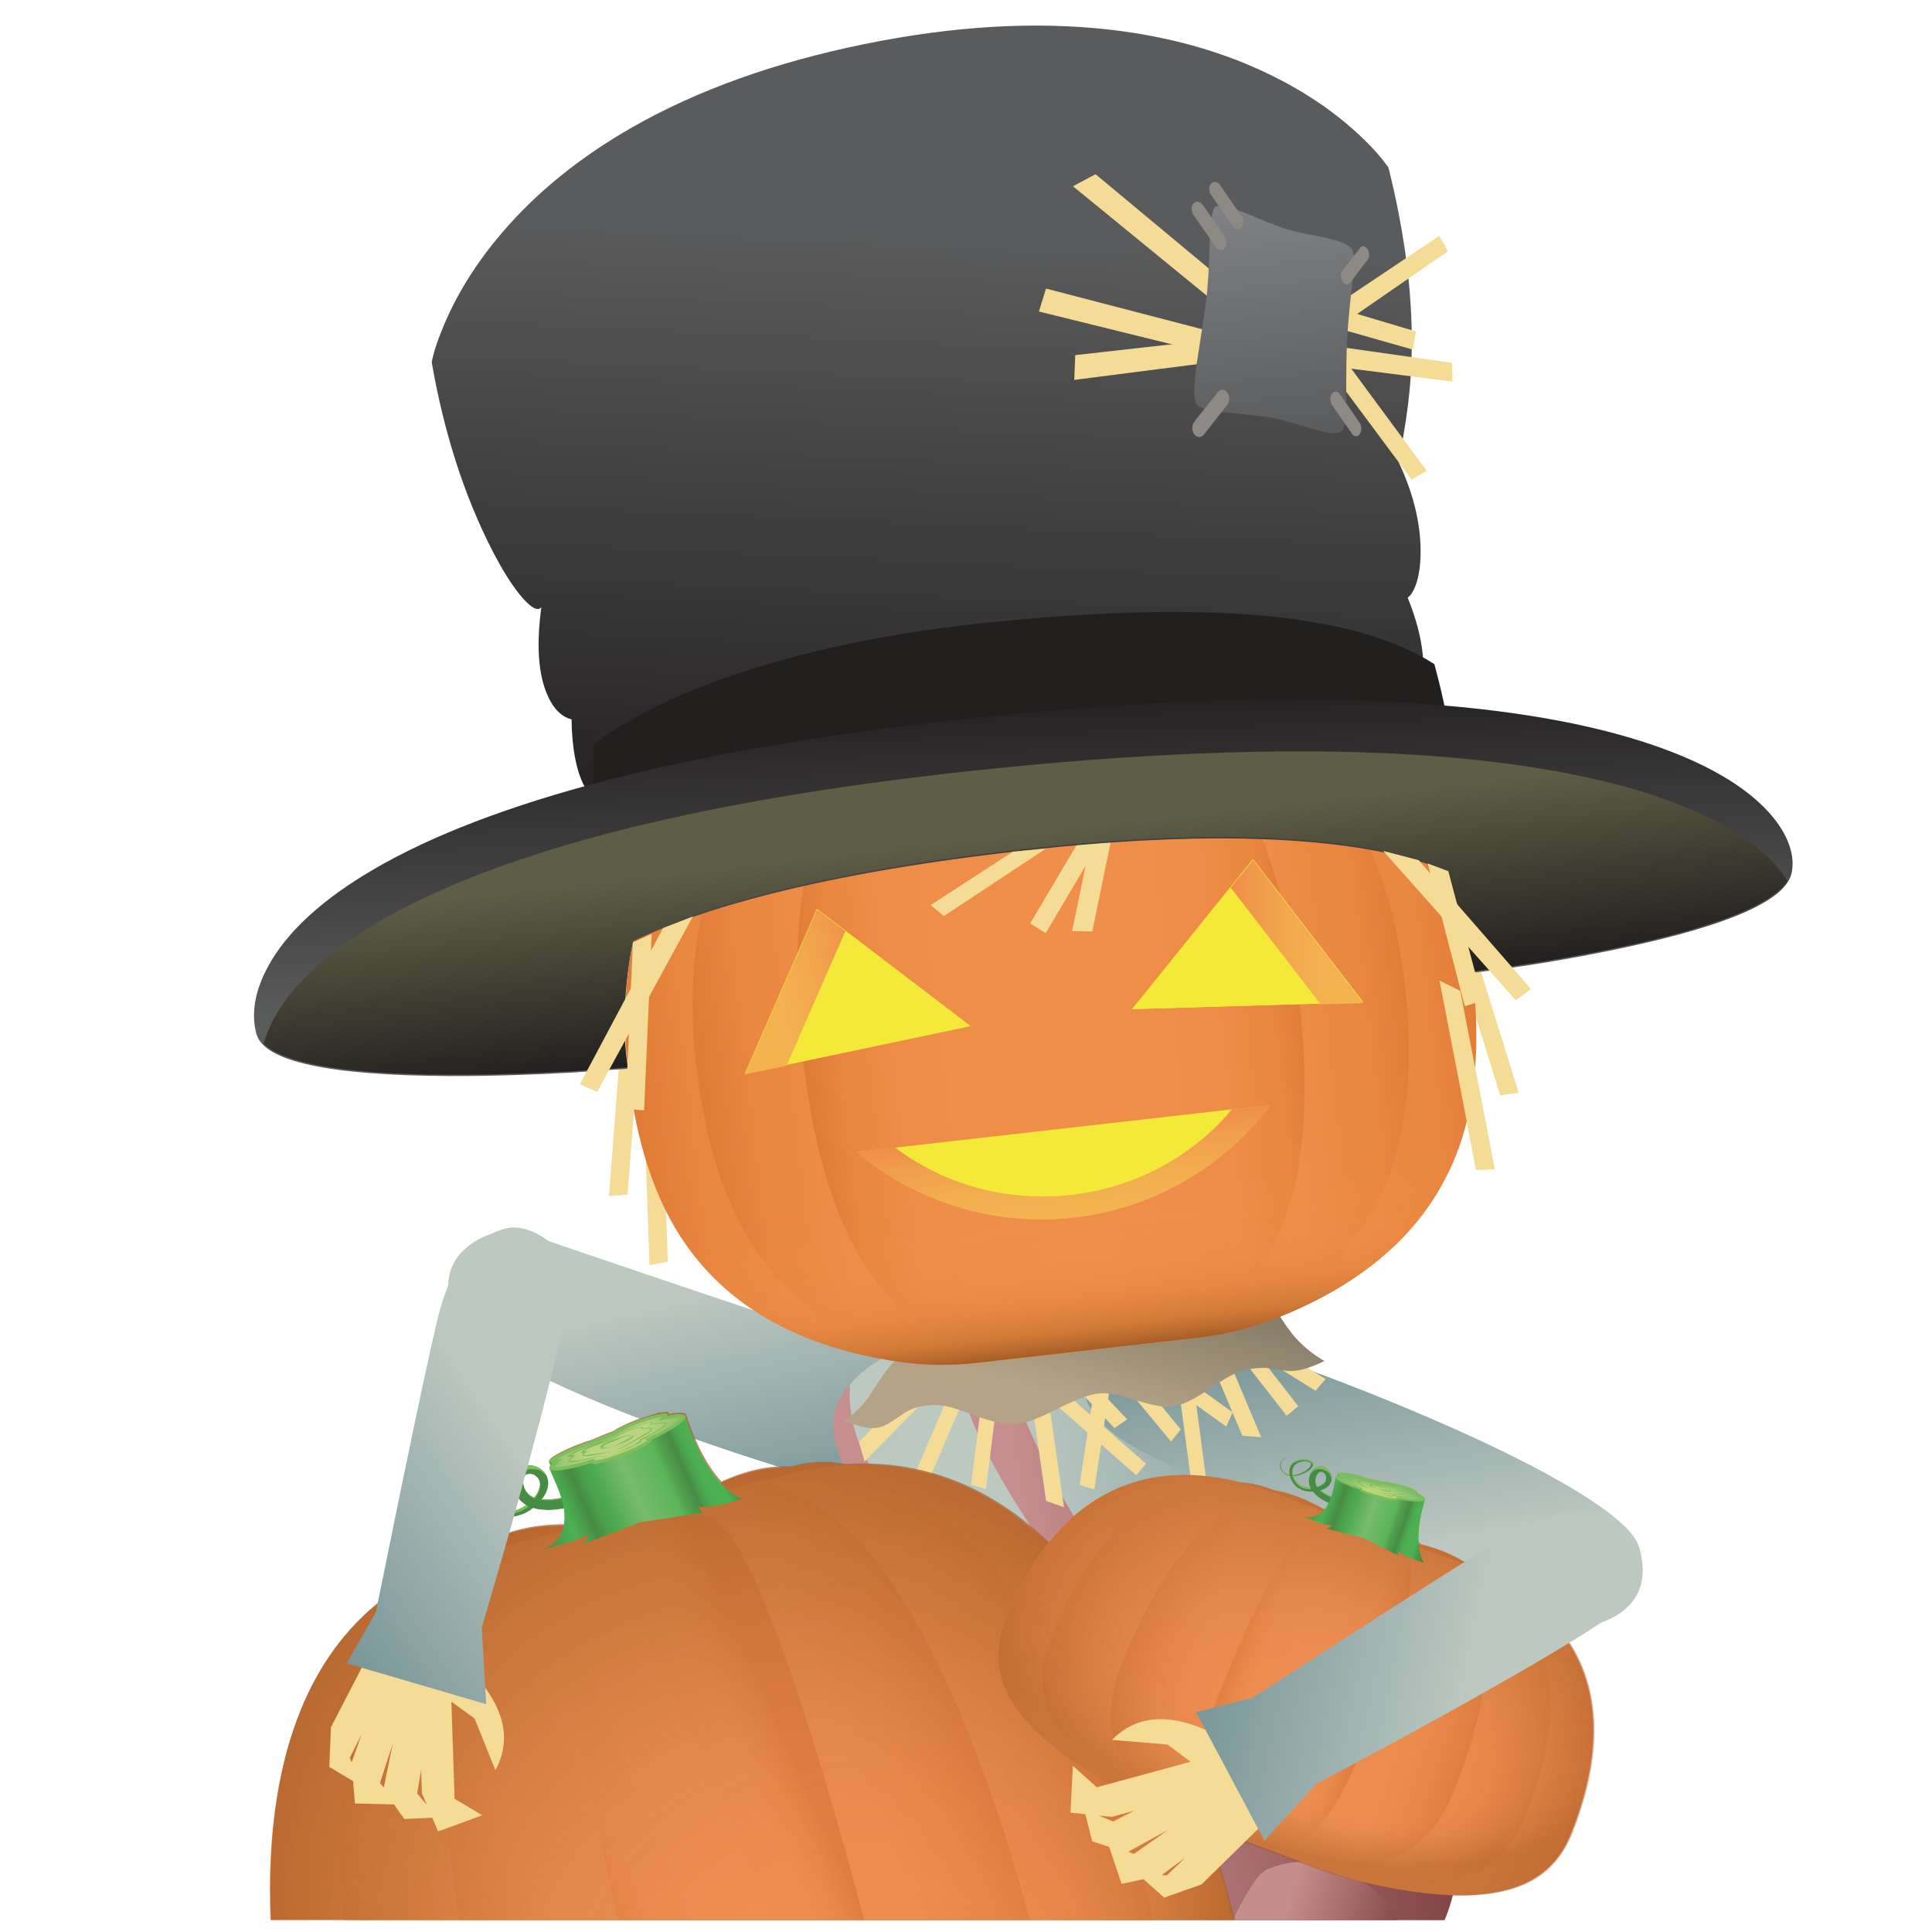 <?xml version="1.0" encoding="UTF-8"?>
<svg xmlns="http://www.w3.org/2000/svg" xmlns:xlink="http://www.w3.org/1999/xlink" id="Layer_1" data-name="Layer 1" viewBox="0 0 1080 1080">
  <defs>
    <style>
      .cls-1 {
        fill: none;
      }

      .cls-2 {
        fill: url(#radial-gradient-5);
      }

      .cls-3 {
        fill: url(#radial-gradient-4);
      }

      .cls-4 {
        fill: url(#radial-gradient-3);
      }

      .cls-5 {
        fill: url(#radial-gradient-2);
      }

      .cls-6 {
        fill: url(#linear-gradient-8);
      }

      .cls-7 {
        fill: url(#linear-gradient-7);
      }

      .cls-8 {
        fill: url(#linear-gradient-5);
      }

      .cls-9 {
        fill: url(#linear-gradient-6);
      }

      .cls-10 {
        fill: url(#linear-gradient-9);
      }

      .cls-11 {
        fill: url(#linear-gradient-4);
      }

      .cls-12 {
        fill: url(#linear-gradient-3);
      }

      .cls-13 {
        fill: url(#linear-gradient-2);
      }

      .cls-14 {
        fill: #e07c41;
      }

      .cls-15 {
        fill: url(#radial-gradient);
      }

      .cls-16 {
        fill: url(#linear-gradient);
      }

      .cls-17 {
        fill: #458d42;
      }

      .cls-18 {
        fill: #f4e838;
      }

      .cls-19 {
        fill: #985d5d;
      }

      .cls-20 {
        fill: #8d8984;
      }

      .cls-21 {
        fill: #f4dc96;
      }

      .cls-22 {
        fill: #7fbd5b;
      }

      .cls-23 {
        fill: url(#linear-gradient-10);
      }

      .cls-24 {
        fill: url(#linear-gradient-11);
      }

      .cls-25 {
        fill: url(#linear-gradient-12);
      }

      .cls-26 {
        fill: url(#linear-gradient-13);
      }

      .cls-27 {
        fill: url(#linear-gradient-19);
      }

      .cls-28 {
        fill: url(#linear-gradient-14);
      }

      .cls-29 {
        fill: url(#linear-gradient-21);
      }

      .cls-30 {
        fill: url(#linear-gradient-20);
      }

      .cls-31 {
        fill: url(#linear-gradient-22);
      }

      .cls-32 {
        fill: url(#linear-gradient-23);
      }

      .cls-33 {
        fill: url(#linear-gradient-28);
      }

      .cls-34 {
        fill: url(#linear-gradient-25);
      }

      .cls-35 {
        fill: url(#linear-gradient-32);
      }

      .cls-36 {
        fill: url(#linear-gradient-31);
      }

      .cls-37 {
        fill: url(#linear-gradient-33);
      }

      .cls-38 {
        fill: url(#linear-gradient-30);
      }

      .cls-39 {
        fill: url(#linear-gradient-15);
      }

      .cls-40 {
        fill: url(#linear-gradient-16);
      }

      .cls-41 {
        fill: url(#linear-gradient-17);
      }

      .cls-42 {
        fill: url(#linear-gradient-18);
      }

      .cls-43 {
        fill: url(#linear-gradient-35);
      }

      .cls-44 {
        fill: url(#linear-gradient-34);
      }

      .cls-45 {
        fill: url(#linear-gradient-36);
      }

      .cls-46 {
        fill: url(#linear-gradient-27);
      }

      .cls-47 {
        fill: url(#linear-gradient-24);
      }

      .cls-48 {
        fill: url(#linear-gradient-26);
      }

      .cls-49 {
        fill: url(#linear-gradient-29);
      }

      .cls-50 {
        fill: #7bbf56;
      }

      .cls-51 {
        opacity: .75;
      }

      .cls-52 {
        opacity: .5;
      }

      .cls-53 {
        fill: #221f1f;
      }

      .cls-54 {
        fill: #e17c37;
      }

      .cls-55 {
        fill: #468c44;
      }

      .cls-56 {
        clip-path: url(#clippath);
      }
    </style>
    <clipPath id="clippath">
      <rect class="cls-1" x="13.79" y="6.68" width="1052.41" height="1066.64"></rect>
    </clipPath>
    <linearGradient id="linear-gradient" x1="-237.75" y1="1217.32" x2="-293.8" y2="1289.5" gradientTransform="translate(1321.63 2322) rotate(-20.23) scale(1.03 -1.03)" gradientUnits="userSpaceOnUse">
      <stop offset="0" stop-color="#7f4142"></stop>
      <stop offset=".69" stop-color="#c68d8d"></stop>
    </linearGradient>
    <linearGradient id="linear-gradient-2" x1="4631.23" y1="-417.62" x2="4522.67" y2="-298.93" gradientTransform="translate(-4446.81 -2561.14) rotate(29.93) scale(1.28 -1.28)" gradientUnits="userSpaceOnUse">
      <stop offset="0" stop-color="#739295"></stop>
      <stop offset=".69" stop-color="#bdc8c1"></stop>
    </linearGradient>
    <linearGradient id="linear-gradient-3" x1="272.1" y1="1082.17" x2="607.33" y2="1082.17" gradientTransform="translate(1208.27 1853.6) rotate(170.57) scale(.92)" gradientUnits="userSpaceOnUse">
      <stop offset="0" stop-color="#739295"></stop>
      <stop offset=".69" stop-color="#bcc9c1"></stop>
    </linearGradient>
    <linearGradient id="linear-gradient-4" x1="272.1" y1="1082.05" x2="608.48" y2="1082.05" gradientTransform="translate(1208.27 1853.6) rotate(170.57) scale(.92)" gradientUnits="userSpaceOnUse">
      <stop offset="0" stop-color="#7f4142"></stop>
      <stop offset=".69" stop-color="#c78e8f"></stop>
    </linearGradient>
    <linearGradient id="linear-gradient-5" x1="5344.9" y1="-253.64" x2="5236.34" y2="-134.95" gradientTransform="translate(6303.35 4745.32) rotate(-146.82) scale(1.28 -1.28)" xlink:href="#linear-gradient-2"></linearGradient>
    <linearGradient id="linear-gradient-6" x1="3543.69" y1="553.53" x2="3598.68" y2="417.42" gradientTransform="translate(3927.86 835.85) rotate(173.52) scale(.92)" gradientUnits="userSpaceOnUse">
      <stop offset=".06" stop-color="#817864"></stop>
      <stop offset=".66" stop-color="#b4a387"></stop>
    </linearGradient>
    <linearGradient id="linear-gradient-7" x1="3515.93" y1="897.31" x2="3628.64" y2="897.31" gradientTransform="translate(3927.86 835.85) rotate(173.52) scale(.92)" gradientUnits="userSpaceOnUse">
      <stop offset="0" stop-color="#458d42"></stop>
      <stop offset=".03" stop-color="#439143"></stop>
      <stop offset=".05" stop-color="#459e46"></stop>
      <stop offset=".09" stop-color="#47b34d"></stop>
      <stop offset=".09" stop-color="#47b34d"></stop>
      <stop offset=".16" stop-color="#48b14c"></stop>
      <stop offset=".18" stop-color="#48ab4b"></stop>
      <stop offset=".2" stop-color="#44a047"></stop>
      <stop offset=".22" stop-color="#448f43"></stop>
      <stop offset=".22" stop-color="#448b41"></stop>
      <stop offset=".28" stop-color="#4da44a"></stop>
      <stop offset=".32" stop-color="#57b552"></stop>
      <stop offset=".49" stop-color="#75bf67"></stop>
      <stop offset=".49" stop-color="#75bf67" stop-opacity="0"></stop>
      <stop offset="1" stop-color="#000" stop-opacity="0"></stop>
    </linearGradient>
    <linearGradient id="linear-gradient-8" x1="3515.93" y1="897.31" x2="3628.64" y2="897.31" gradientTransform="translate(3927.86 835.85) rotate(173.52) scale(.92)" gradientUnits="userSpaceOnUse">
      <stop offset="0" stop-color="#000" stop-opacity="0"></stop>
      <stop offset=".49" stop-color="#75bf67" stop-opacity="0"></stop>
      <stop offset=".49" stop-color="#75bf67"></stop>
      <stop offset=".64" stop-color="#49a94a"></stop>
      <stop offset=".67" stop-color="#47a248"></stop>
      <stop offset=".73" stop-color="#458f42"></stop>
      <stop offset=".73" stop-color="#458d42"></stop>
      <stop offset=".83" stop-color="#47b34d"></stop>
      <stop offset="1" stop-color="#458d42"></stop>
    </linearGradient>
    <radialGradient id="radial-gradient" cx="222.43" cy="-440.52" fx="222.43" fy="-440.52" r="48.72" gradientTransform="translate(801.12 456.95) rotate(163.41) scale(.92 -.36) skewX(.33)" gradientUnits="userSpaceOnUse">
      <stop offset=".38" stop-color="#bbd679"></stop>
      <stop offset=".91" stop-color="#75bf67"></stop>
    </radialGradient>
    <linearGradient id="linear-gradient-9" x1="3314.45" y1="682.63" x2="3830.5" y2="682.63" gradientTransform="translate(3927.86 835.85) rotate(173.52) scale(.92)" gradientUnits="userSpaceOnUse">
      <stop offset="0" stop-color="#e17c37"></stop>
      <stop offset=".07" stop-color="#e98640"></stop>
      <stop offset=".18" stop-color="#ee8d47"></stop>
      <stop offset=".5" stop-color="#ef8f49"></stop>
      <stop offset=".82" stop-color="#ee8d47"></stop>
      <stop offset=".93" stop-color="#e98640"></stop>
      <stop offset="1" stop-color="#e17c37"></stop>
    </linearGradient>
    <linearGradient id="linear-gradient-10" x1="3356.04" y1="682.63" x2="3788.96" y2="682.63" xlink:href="#linear-gradient-9"></linearGradient>
    <linearGradient id="linear-gradient-11" x1="3420.7" y1="682.63" x2="3724.25" y2="682.63" xlink:href="#linear-gradient-9"></linearGradient>
    <linearGradient id="linear-gradient-12" x1="3572.48" y1="494.62" x2="3572.48" y2="775" gradientTransform="translate(3927.86 835.85) rotate(173.52) scale(.92)" gradientUnits="userSpaceOnUse">
      <stop offset="0" stop-color="#a65d26"></stop>
      <stop offset=".05" stop-color="#c16f2f" stop-opacity=".64"></stop>
      <stop offset=".11" stop-color="#d67d39" stop-opacity=".35"></stop>
      <stop offset=".17" stop-color="#e38641" stop-opacity=".15"></stop>
      <stop offset=".25" stop-color="#ec8d46" stop-opacity=".04"></stop>
      <stop offset=".36" stop-color="#ef8f49" stop-opacity="0"></stop>
    </linearGradient>
    <linearGradient id="linear-gradient-13" x1="3377.63" y1="728.15" x2="3457.45" y2="737.09" gradientTransform="translate(3927.86 835.85) rotate(173.52) scale(.92)" gradientUnits="userSpaceOnUse">
      <stop offset="0" stop-color="#f3b44f"></stop>
      <stop offset=".36" stop-color="#f4b14f"></stop>
      <stop offset=".64" stop-color="#f2a74c"></stop>
      <stop offset=".91" stop-color="#f0974c"></stop>
      <stop offset="1" stop-color="#ef8f49"></stop>
    </linearGradient>
    <linearGradient id="linear-gradient-14" x1="3686.4" y1="737.31" x2="3765.64" y2="727.25" gradientTransform="translate(3927.86 835.85) rotate(173.52) scale(.92)" gradientUnits="userSpaceOnUse">
      <stop offset="0" stop-color="#ef8f49"></stop>
      <stop offset=".09" stop-color="#f0974c"></stop>
      <stop offset=".36" stop-color="#f2a74c"></stop>
      <stop offset=".64" stop-color="#f4b14f"></stop>
      <stop offset="1" stop-color="#f3b44f"></stop>
    </linearGradient>
    <linearGradient id="linear-gradient-15" x1="3571.76" y1="575.71" x2="3571.76" y2="630.11" gradientTransform="translate(3927.86 835.85) rotate(173.52) scale(.92)" gradientUnits="userSpaceOnUse">
      <stop offset=".06" stop-color="#f3b44f"></stop>
      <stop offset=".35" stop-color="#f3ae4e"></stop>
      <stop offset=".73" stop-color="#f09f4d"></stop>
      <stop offset="1" stop-color="#ef8f49"></stop>
    </linearGradient>
    <linearGradient id="linear-gradient-16" x1="3564.04" y1="1306.23" x2="3643.13" y2="813.98" gradientTransform="translate(3927.86 835.85) rotate(173.52) scale(.92)" gradientUnits="userSpaceOnUse">
      <stop offset=".26" stop-color="#5a5b5c"></stop>
      <stop offset="1" stop-color="#221f1f"></stop>
    </linearGradient>
    <linearGradient id="linear-gradient-17" x1="3590.25" y1="652.62" x2="3571.6" y2="898.09" xlink:href="#linear-gradient-16"></linearGradient>
    <linearGradient id="linear-gradient-18" x1="3583.32" y1="852.26" x2="3583.32" y2="696.86" gradientTransform="translate(3927.86 835.85) rotate(173.52) scale(.92)" gradientUnits="userSpaceOnUse">
      <stop offset=".26" stop-color="#5e5d45"></stop>
      <stop offset="1" stop-color="#221f1f"></stop>
    </linearGradient>
    <linearGradient id="linear-gradient-19" x1="3389.78" y1="1030.84" x2="3389.7" y2="1176.26" gradientTransform="translate(3927.86 835.85) rotate(173.52) scale(.92)" gradientUnits="userSpaceOnUse">
      <stop offset="0" stop-color="#5a5b5c"></stop>
      <stop offset="1" stop-color="#808184"></stop>
    </linearGradient>
    <linearGradient id="linear-gradient-20" x1="-120.37" y1="1219.29" x2="-176.42" y2="1291.46" gradientTransform="translate(1625.74 2299.05) rotate(-34.89) scale(1.12 -1.12)" xlink:href="#linear-gradient"></linearGradient>
    <linearGradient id="linear-gradient-21" x1="2215.94" y1="748" x2="2794.76" y2="698.19" gradientTransform="translate(2808.25 951.12) rotate(160.88) scale(.92)" gradientUnits="userSpaceOnUse">
      <stop offset="0" stop-color="#e07c41"></stop>
      <stop offset=".01" stop-color="#e17f42"></stop>
      <stop offset=".09" stop-color="#e8874a"></stop>
      <stop offset=".2" stop-color="#ec8d50"></stop>
      <stop offset=".5" stop-color="#ed8e51"></stop>
      <stop offset=".8" stop-color="#ec8d50"></stop>
      <stop offset=".91" stop-color="#e8874a"></stop>
      <stop offset=".99" stop-color="#e17f42"></stop>
      <stop offset="1" stop-color="#e07c41"></stop>
    </linearGradient>
    <linearGradient id="linear-gradient-22" x1="2262.55" y1="743.58" x2="2748.08" y2="701.79" xlink:href="#linear-gradient-21"></linearGradient>
    <linearGradient id="linear-gradient-23" x1="2335.1" y1="736.93" x2="2675.61" y2="707.62" xlink:href="#linear-gradient-21"></linearGradient>
    <linearGradient id="linear-gradient-24" x1="2432.53" y1="724.52" x2="2578.51" y2="711.96" xlink:href="#linear-gradient-21"></linearGradient>
    <radialGradient id="radial-gradient-2" cx="-528.34" cy="1868.35" fx="-633.66" fy="1730.34" r="283.77" gradientTransform="translate(2349.58 982.27) rotate(-71.77) scale(.92 -.97) skewX(-6.33)" gradientUnits="userSpaceOnUse">
      <stop offset=".31" stop-color="#ed8e51" stop-opacity="0"></stop>
      <stop offset=".37" stop-color="#e2874b" stop-opacity=".09"></stop>
      <stop offset=".79" stop-color="#b6692f" stop-opacity=".75"></stop>
      <stop offset="1" stop-color="#a65d27"></stop>
    </radialGradient>
    <linearGradient id="linear-gradient-25" x1="2417.08" y1="1005.02" x2="2543.44" y2="994.19" gradientTransform="translate(2808.25 951.12) rotate(160.88) scale(.92)" gradientUnits="userSpaceOnUse">
      <stop offset="0" stop-color="#468c44"></stop>
      <stop offset=".02" stop-color="#478f46"></stop>
      <stop offset=".05" stop-color="#499948"></stop>
      <stop offset=".08" stop-color="#4cab51"></stop>
      <stop offset=".09" stop-color="#4cb252"></stop>
      <stop offset=".16" stop-color="#4daf51"></stop>
      <stop offset=".18" stop-color="#4ba84f"></stop>
      <stop offset=".2" stop-color="#499e4b"></stop>
      <stop offset=".22" stop-color="#489146"></stop>
      <stop offset=".22" stop-color="#468b43"></stop>
      <stop offset=".28" stop-color="#519f4d"></stop>
      <stop offset=".32" stop-color="#5bb558"></stop>
      <stop offset=".49" stop-color="#77bc6c"></stop>
      <stop offset=".49" stop-color="#77bc6c" stop-opacity="0"></stop>
      <stop offset="1" stop-color="#000" stop-opacity="0"></stop>
    </linearGradient>
    <linearGradient id="linear-gradient-26" x1="2417.08" y1="1005.02" x2="2543.44" y2="994.19" gradientTransform="translate(2808.25 951.12) rotate(160.88) scale(.92)" gradientUnits="userSpaceOnUse">
      <stop offset="0" stop-color="#000" stop-opacity="0"></stop>
      <stop offset=".49" stop-color="#77bc6c" stop-opacity="0"></stop>
      <stop offset=".49" stop-color="#77bc6c"></stop>
      <stop offset=".49" stop-color="#77bc6c" stop-opacity="0"></stop>
      <stop offset="1" stop-color="#000" stop-opacity="0"></stop>
    </linearGradient>
    <linearGradient id="linear-gradient-27" x1="2417.08" y1="1005.02" x2="2543.44" y2="994.19" gradientTransform="translate(2808.25 951.12) rotate(160.88) scale(.92)" gradientUnits="userSpaceOnUse">
      <stop offset="0" stop-color="#000" stop-opacity="0"></stop>
      <stop offset=".49" stop-color="#77bc6c" stop-opacity="0"></stop>
      <stop offset=".49" stop-color="#77bc6c"></stop>
      <stop offset=".64" stop-color="#4ba84f"></stop>
      <stop offset=".67" stop-color="#4ba24c"></stop>
      <stop offset=".71" stop-color="#489447"></stop>
      <stop offset=".73" stop-color="#468c44"></stop>
      <stop offset=".83" stop-color="#4cb252"></stop>
      <stop offset="1" stop-color="#468c44"></stop>
    </linearGradient>
    <radialGradient id="radial-gradient-3" cx="1101.69" cy="-273.71" fx="1101.69" fy="-273.71" r="54.54" gradientTransform="translate(1314.47 490.67) rotate(157.4) scale(.92 -.3) skewX(-.84)" gradientUnits="userSpaceOnUse">
      <stop offset=".38" stop-color="#bbd47e"></stop>
      <stop offset=".91" stop-color="#77bc6c"></stop>
    </radialGradient>
    <linearGradient id="linear-gradient-28" x1="4040.77" y1="719.41" x2="4211.52" y2="610.83" gradientTransform="translate(-961.25 5486.9) rotate(-66.14) scale(1.15 -1.15)" xlink:href="#linear-gradient-2"></linearGradient>
    <linearGradient id="linear-gradient-29" x1="2033.54" y1="31.05" x2="2401.36" y2="24.59" gradientTransform="translate(2636.96 1660.03) rotate(-160.07) scale(.92)" xlink:href="#linear-gradient-21"></linearGradient>
    <linearGradient id="linear-gradient-30" x1="2063.17" y1="30.4" x2="2371.44" y2="25" gradientTransform="translate(2636.96 1660.03) rotate(-160.07) scale(.92)" xlink:href="#linear-gradient-21"></linearGradient>
    <linearGradient id="linear-gradient-31" x1="2109.32" y1="29.58" x2="2325.32" y2="25.82" gradientTransform="translate(2636.96 1660.03) rotate(-160.07) scale(.92)" xlink:href="#linear-gradient-21"></linearGradient>
    <linearGradient id="linear-gradient-32" x1="2171.33" y1="27.13" x2="2263.43" y2="25.53" gradientTransform="translate(2636.96 1660.03) rotate(-160.07) scale(.92)" xlink:href="#linear-gradient-21"></linearGradient>
    <radialGradient id="radial-gradient-4" cx="-1211.52" cy="946.46" fx="-1264.24" fy="852.33" r="176.36" gradientTransform="translate(2175 1069.36) rotate(-27.81) scale(.67 -.84) skewX(-32.63)" xlink:href="#radial-gradient-2"></radialGradient>
    <linearGradient id="linear-gradient-33" x1="2174.09" y1="141.18" x2="2254.33" y2="139.81" gradientTransform="translate(2636.96 1660.03) rotate(-160.07) scale(.92)" xlink:href="#linear-gradient-25"></linearGradient>
    <linearGradient id="linear-gradient-34" x1="2174.09" y1="141.18" x2="2254.33" y2="139.81" gradientTransform="translate(2636.96 1660.03) rotate(-160.07) scale(.92)" xlink:href="#linear-gradient-26"></linearGradient>
    <linearGradient id="linear-gradient-35" x1="2174.09" y1="141.18" x2="2254.33" y2="139.81" gradientTransform="translate(2636.96 1660.03) rotate(-160.07) scale(.92)" xlink:href="#linear-gradient-27"></linearGradient>
    <radialGradient id="radial-gradient-5" cx="673.78" cy="2213.82" fx="673.78" fy="2213.82" r="34.56" gradientTransform="translate(1490.11 316.67) rotate(-167.47) scale(.92 -.3) skewX(-.84)" xlink:href="#radial-gradient-3"></radialGradient>
    <linearGradient id="linear-gradient-36" x1="4435.19" y1="262.29" x2="4605.95" y2="153.72" gradientTransform="translate(-4006.84 2985.01) rotate(-20.51) scale(1.15 -1.15)" xlink:href="#linear-gradient-2"></linearGradient>
  </defs>
  <g class="cls-56">
    <g id="Brave">
      <g id="Pumpkin_Bones_with_Bag" data-name="Pumpkin Bones with Bag">
        <g id="pBones_steppingWithBag" data-name="pBones steppingWithBag">
          <g id="pBones_LegBack" data-name="pBones LegBack">
            <g id="pBone_foot" data-name="pBone foot">
              <g id="Layer_1-2" data-name="Layer 1">
                <path class="cls-16" d="M738.93,1068.35c-4.69-9.48-11.33-17.22-19.92-23.21-10.74-7.48-22.43-10.28-35.05-8.41-6.64,1.02-20.67,15.76-42.11,44.21-19.56,26-41.19,57.82-64.9,95.47-23.9,37.95-43.32,71.43-58.28,100.46-16.57,32.17-23.98,51.91-22.23,59.22,3.24,13.47,10.92,20.41,23.03,20.82,4.44.13,8.83-.67,13.19-2.38,3.89-1.55,6.51-3.26,7.84-5.14,1.98-2.87,32.04-41.04,90.17-114.52,29.08-36.71,57.96-73.15,86.63-109.33,12.23-10.99,20-21.45,23.32-31.38,2.95-8.89,2.39-17.49-1.69-25.82Z"></path>
              </g>
            </g>
          </g>
          <g id="pBones_bicep" data-name="pBones bicep">
            <g id="Layer_1-3" data-name="Layer 1">
              <path class="cls-13" d="M279.84,688.45c-5.93,1.12-11.25,3.32-15.95,6.59-12.89,8.84-16.43,21.72-10.63,38.65,3.1,9.04,18.13,20.31,45.09,33.81,22.97,11.51,52.42,23.61,88.36,36.3,31.91,11.28,62.43,20.79,91.54,28.54,28.71,7.67,46.86,11.2,54.46,10.59,13.57-1.1,23.44-5.83,29.62-14.2,4.97-6.7,6.96-14.44,5.97-23.22-.88-7.65-5.4-14.79-13.57-21.41-9.12-7.42-22.95-14.35-41.49-20.79-35.21-11.77-70.83-23.69-106.85-35.78-72.07-24.23-110.2-37.22-114.38-38.98-2.77-1.14-6.82-1.18-12.16-.13Z"></path>
            </g>
          </g>
          <g id="pBones_belly" data-name="pBones belly">
            <g id="Layer_1-4" data-name="Layer 1">
              <path class="cls-12" d="M551.29,927.3c-7.2-19.3-18-35.76-32.38-49.36-35.91-33.93-53.22-61.64-51.94-83.15,1.57-25.9,29.74-44.08,84.52-54.54,26.98-5.15,55.57,1.16,85.78,18.93,24.19,14.2,48.84,35.38,73.96,63.54,17.97,20.12,35.27,42.71,51.91,67.78,8.34,12.55,14.86,23.08,19.57,31.59,27.86,51.03,38.05,95.05,30.55,132.06-3.24,16.02-9.79,30.2-19.64,42.53-9.01,11.3-20.4,20.64-34.19,28-12.8,6.82-26.88,11.56-42.24,14.2-14.68,2.56-29.27,3-43.76,1.32-14.46-1.66-27.39-5.26-38.78-10.79-11.87-5.77-20.95-13.13-27.23-22.09-13.3-18.93-23.4-40.13-30.32-63.6-3.7-12.55-7.88-32.76-12.54-60.61-4.16-24.66-8.58-43.27-13.27-55.82Z"></path>
              <path class="cls-11" d="M475.18,774.3c-1.73,22.28,7.42,44.88,27.44,67.79,9.99,11.45,20.17,20.67,30.54,27.68l48.78-8.1c-8.22-11.65-16.22-24.37-24-38.19-15.57-27.62-22.28-46.82-20.13-57.58,2.15-10.73,7.41-18.62,15.78-23.66,2.6-1.54,5.37-2.73,8.31-3.57l3.59-.74c2.45-.31,6.19-.06,11.22.76,6.42,1.03,10.83,1.61,13.24,1.75-11.97.91-19.12,7.43-21.46,19.56-2.02,10.78-.07,22.99,5.85,36.63,15.45,35.7,30.47,61.1,45.07,76.19,4.56,4.7,8.8,8.11,12.74,10.21,1.95,1.04,3.46,1.62,4.52,1.72,4.12-.02,9.12-.4,14.99-1.16,11.74-1.51,22.01-4.07,30.81-7.69,12.27-5.05,20.67-11.87,25.21-20.47,5.71-10.72,5.17-23.9-1.61-39.53,27.5,27.64,53.06,63.09,76.69,106.36,27.86,51.03,38.05,95.05,30.55,132.06-3.27,16.03-9.82,30.21-19.64,42.53-9.01,11.3-20.4,20.64-34.19,28-12.8,6.82-26.88,11.56-42.24,14.2-14.68,2.56-29.27,3-43.76,1.32-14.46-1.66-27.39-5.26-38.78-10.79-11.87-5.77-20.95-13.13-27.23-22.09-13.3-18.93-23.4-40.13-30.32-63.6-3.7-12.55-7.88-32.76-12.54-60.61-4.16-24.66-8.58-43.27-13.27-55.82-7.2-19.3-18-35.76-32.38-49.36-23.87-22.57-39.73-42.3-47.58-59.21-8.61-18.62-7.34-33.5,3.82-44.62Z"></path>
              <path class="cls-19" d="M604.21,894c3.04,3.21,5.68,4.89,7.93,5.06,2.22.2,3.5-1.17,3.84-4.11.31-2.91-.37-6.63-2.05-11.18.66,1.29,1.12,2.27,1.4,2.96,2.32,5.2,3.42,9.59,3.28,13.16-.14,3.58-1.44,5.25-3.92,5.03-2.48-.19-5.41-2.21-8.81-6.06-3.37-3.85-6.2-8.39-8.5-13.63l-1.19-2.9c2.35,4.59,5.03,8.48,8.03,11.66Z"></path>
              <path class="cls-19" d="M542.96,905.27c-2.65-2.99-4.87-6.51-6.66-10.56-.21-.47-.51-1.23-.9-2.28,1.83,3.57,3.9,6.6,6.22,9.1,2.38,2.49,4.44,3.8,6.17,3.93,1.73.12,2.73-.95,2.99-3.21.26-2.26-.27-5.16-1.59-8.69.41.76.77,1.51,1.09,2.25,1.79,4.08,2.64,7.51,2.56,10.28-.11,2.78-1.13,4.09-3.06,3.94-1.93-.19-4.21-1.78-6.84-4.77Z"></path>
            </g>
          </g>
          <g id="pBones_bicep-2" data-name="pBones bicep">
            <g id="Layer_1-5" data-name="Layer 1">
              <path class="cls-8" d="M887.25,908.75c5.98-.78,11.42-2.67,16.3-5.68,13.37-8.09,17.64-20.76,12.8-37.99-2.59-9.2-16.95-21.3-43.1-36.31-22.28-12.79-51-26.54-86.16-41.24-31.22-13.07-61.15-24.29-89.78-33.68-28.23-9.28-46.15-13.83-53.77-13.66-13.61.33-23.73,4.5-30.38,12.5-5.34,6.41-7.76,14.03-7.27,22.84.44,7.69,4.56,15.07,12.34,22.14,8.69,7.92,22.1,15.62,40.24,23.11,34.49,13.74,69.37,27.66,104.66,41.77,70.59,28.27,107.91,43.4,111.99,45.38,2.7,1.29,6.74,1.57,12.13.82Z"></path>
            </g>
          </g>
          <g id="pBones_headBobbing" data-name="pBones headBobbing">
            <g id="Layer_1-6" data-name="Layer 1">
              <path class="cls-21" d="M594.02,732.57l5.46-6.86,60.59,73.34-5.47,6.81-60.59-73.3Z"></path>
              <path class="cls-21" d="M545.77,744.11l7.33,4.56-34.84,80.87-7.29-4.61,34.8-80.82Z"></path>
              <path class="cls-21" d="M553.82,742.58l8.27,2.42-10.93,87.33-8.26-2.37,10.93-87.38Z"></path>
              <path class="cls-21" d="M562.49,734.41l7.11-4.87,60.51,63.9-7.11,4.87-60.51-63.9Z"></path>
              <path class="cls-21" d="M574.24,765.79l9.99,3.45,10.55,73.31-10-3.5-10.55-73.26Z"></path>
              <path class="cls-21" d="M568.53,766.29l5.46-6.48,66.6,58.38-5.41,6.48-66.65-58.38Z"></path>
              <path class="cls-21" d="M483.34,817.01l-3.18-10.89,52.99-53.96,3.23,10.93-53.04,53.92Z"></path>
              <path class="cls-21" d="M608.32,741.92l3.54-8.01,77.21,55.62-3.59,7.97-77.16-55.58Z"></path>
              <path class="cls-21" d="M616.73,743.04l8.24,2.61-13.24,87.02-8.24-2.61,13.24-87.02Z"></path>
              <path class="cls-21" d="M654.29,741.04l8.63.2,11.53,87.28-8.58-.21-11.57-87.28Z"></path>
              <path class="cls-21" d="M660.61,730.92l5.65-6.5,74.76,46.49-5.64,6.55-74.76-46.53Z"></path>
              <path class="cls-21" d="M665.73,734.36l10.54.79,28.75,68.26-10.55-.83-28.75-68.21Z"></path>
              <path class="cls-21" d="M664.84,721.5l6.58-5.33,54.34,69.94-6.54,5.33-54.39-69.93Z"></path>
              <path class="cls-9" d="M511.27,751.43c8.15-5.37,18.86-10.05,32.12-14.05l134.74-23.77c9.52.49,17.01,2.35,22.48,5.58,4.12,2.4,7.98,6.26,11.58,11.59,2.02,3.11,3.57,5.49,4.64,7.13,1.95,2.99,3.77,5.54,5.46,7.65,4.88,6.03,10.91,11.12,18.1,15.25-5.68,2.76-10.48,4.48-14.4,5.18-2.87.52-5.93.53-9.17.05-5.14-.83-8.07-1.27-8.8-1.32-3.93-.21-8.36.24-13.28,1.37-3.5.81-9.67,4.22-18.51,10.23-8.54,5.82-15.3,9.13-20.25,9.91-4.52.7-11.42-.45-20.68-3.47-9.46-3.05-16.54-4.33-21.24-3.83-5.1.58-12.87,3.51-23.31,8.79-10.16,5.19-17.78,7.96-22.84,8.32-5.79.41-13.7-1.26-23.74-5.01-5.53-2.08-9.25-3.39-11.14-3.94-4.05-1.21-7.57-1.79-10.55-1.73-5.82.13-10.89,1.28-15.21,3.48-.51.25-3.57,2.27-9.2,6.06-3.25,2.17-6.47,3.3-9.64,3.41-4.3.14-9.84-1.31-16.62-4.35,5.22-3.18,9.78-7.46,13.67-12.85,4.03-6.41,7.31-11.29,9.83-14.64,4.41-5.89,9.73-10.91,15.98-15.05Z"></path>
              <path class="cls-21" d="M806.61,509.49l12.14,4.44,30.22,96.93-10.33,1.5-32.03-102.87Z"></path>
              <path class="cls-21" d="M804.71,548.14l11.58,5.78,19.27,99.64-10.41.38-20.44-105.8Z"></path>
              <path class="cls-21" d="M348.14,567.39l10.83-7.05-8.13,107.43-10.4.85,7.7-101.24Z"></path>
              <path class="cls-21" d="M359.51,605.81l9.99-8.23,3.82,107.68-10.23,1.97-3.58-101.42Z"></path>
              <path class="cls-54" d="M387.76,528.94c2.14-20.89,6.81-39.22,14.04-55.02,16.99-37.26,46.2-57.31,87.66-60.16,13.84-6.96,30.59-7.84,50.26-2.64.59-.92.94-1.45,1.05-1.58,2.31-3.54,5.95-6.14,10.94-7.81,3.37-1.11,8.64-2.07,15.8-2.88,7.16-.81,12.49-1.06,16-.73,5.26.51,9.4,2.23,12.41,5.16.45.36.91.79,1.38,1.31,18-9.45,34.54-12.35,49.61-8.71,41-6.52,73.96,6.47,98.87,38.97,10.58,13.77,19.26,30.59,26.02,50.46,6.11,18,10.36,37.51,12.75,58.54,2.59,22.81,3.11,43.01,1.54,60.62-2.18,24.36-8.29,45.77-18.33,64.25-26.3,48.28-79.57,76.97-159.81,86.09-80.28,9.12-138.65-6.89-175.1-48.04-13.93-15.75-24.69-35.25-32.28-58.5-5.47-16.81-9.5-36.61-12.1-59.42-2.39-21.03-2.63-41-.71-59.91Z"></path>
              <path class="cls-17" d="M661.02,348.65c-1.05-.67-1.88-1.14-2.48-1.42.6.25,1.43.69,2.51,1.32.77.42,1.76,1.06,2.96,1.93,1.38,1.04,2.56,2.1,3.53,3.19,1.51,1.59,2.58,3.3,3.23,5.12.4,1.03.64,2.18.72,3.46.04,1.19-.13,2.46-.51,3.79-.81,2.83-2.27,5.11-4.38,6.83-1.09.91-2.38,1.63-3.87,2.14-.79.25-1.68.46-2.67.63l-.28,1.31c-.23,1-.54,2.06-.92,3.18l-1.12,3.06c-.89,2.18-2.05,4.13-3.5,5.83-1.5,1.78-3.24,3.24-5.23,4.38-1.83,1.06-3.88,1.89-6.15,2.49-3.23.74-6.45.97-9.67.67-.67,1.02-1.58,2.18-2.73,3.48-1.5,1.75-3.37,3.5-5.6,5.27-1.68,1.33-3.42,2.53-5.22,3.62-2.65,1.63-5.28,2.96-7.87,4.01-1.03.4-1.86.68-2.5.85l-.5.15-.28.03-.04.05-.89.05-.39-10.07-.19.02c.28-.04.77-.19,1.46-.45,2.39-.87,4.63-1.88,6.7-3.03,3.38-1.9,6.23-3.99,8.56-6.27-1.98-.78-3.84-1.77-5.59-2.96-1.95-1.32-3.62-2.84-5.01-4.54-.86-1.16-1.51-2.18-1.95-3.04-.62-1.25-1.05-2.45-1.31-3.59-.52-2.37-.62-4.72-.28-7.06.38-2.5,1.24-4.74,2.59-6.72,1.55-2.19,3.45-3.73,5.72-4.62,2.44-.97,4.91-1.03,7.4-.18,2.13.7,4.07,2,5.83,3.88,1.34,1.52,2.47,3.27,3.39,5.24.45.93.82,1.81,1.11,2.66l1.46,5.37c.19.86.32,1.81.37,2.84.1,1.75-.01,3.64-.35,5.67-.28,1.42-.65,2.71-1.12,3.86,1.94.13,3.86,0,5.77-.37,1.82-.4,3.47-.98,4.96-1.75,1.54-.84,2.94-1.89,4.18-3.17,1.2-1.33,2.17-2.83,2.9-4.49l2.03-5.48v-.09c-2.11-.14-4.45-.66-7.05-1.56-3.19-1.15-6.25-2.72-9.19-4.72-1.61-1.14-3.02-2.3-4.23-3.49-1.61-1.65-2.78-3.25-3.53-4.8-.54-1.17-.78-2.31-.72-3.42.05-.64.25-1.27.59-1.91.15-.33.34-.61.57-.82l.17-.16.12-.16.09-.06.08-.1.13-.11c1.52-1.34,3.42-2.19,5.72-2.54,4.09-.65,8.09.03,12.01,2.04,1.94,1.01,3.65,2.31,5.13,3.91,1.54,1.65,2.72,3.57,3.54,5.74.81,2.15,1.22,4.38,1.24,6.71.03,1.1-.03,2.37-.18,3.8,2.2-.34,4.04-1.09,5.52-2.23,1.04-.84,1.91-1.78,2.61-2.8l1.65-3.36c.4-1.18.59-2.32.56-3.42.02-1.17-.15-2.25-.51-3.25-.53-1.58-1.49-3.27-2.89-5.06-.91-1.06-2.04-2.16-3.4-3.3-1.31-.99-2.25-1.67-2.83-2.04M655.82,364.94c-.58-1.73-1.44-3.27-2.61-4.62-1.19-1.31-2.56-2.42-4.11-3.31-3.24-1.87-6.6-2.58-10.08-2.12-1.89.28-3.36.85-4.39,1.73l-.13.11h-.05s-.04.06-.04.06l-.13.11-.04.1-.25.31c-.14.17-.23.44-.29.79-.06.54.08,1.22.42,2.03.56,1.35,1.52,2.73,2.88,4.12,1.08,1.14,2.35,2.27,3.84,3.39,2.65,2,5.5,3.58,8.53,4.75,2.31.93,4.59,1.51,6.82,1.73.69-3.36.56-6.41-.38-9.18M620.36,368.78c-1.01.3-1.88.95-2.62,1.95-.74.97-1.25,2.17-1.53,3.62-.27,1.48-.26,2.98.04,4.49.13.62.33,1.25.6,1.92.3.66.68,1.31,1.17,1.95.83,1.2,2,2.34,3.51,3.43,1.63,1.27,3.64,2.34,6.04,3.24,1.36-2.49,2-4.99,1.94-7.5l-.11-1.83-.15-.93-.83-3.12c-.32-.91-.57-1.56-.74-1.95-.57-1.39-1.23-2.49-1.99-3.32-.77-.95-1.62-1.6-2.54-1.93-.95-.33-1.88-.34-2.79-.01Z"></path>
              <path class="cls-50" d="M670.49,360.48c.27.98.39,1.88.35,2.7.03,1.1-.16,2.24-.56,3.42l-.7,1.73-.95,1.62c-.76,1.13-1.63,2.06-2.61,2.8-1.54,1.18-3.48,1.96-5.84,2.32l.13-.96c2.17-.34,4.01-1.09,5.52-2.23,1.04-.84,1.91-1.78,2.61-2.8l1.65-3.36c.4-1.18.59-2.32.56-3.42.03-.54-.02-1.15-.16-1.83Z"></path>
              <path class="cls-50" d="M634.23,371.36c-.99-1.53-1.83-2.61-2.5-3.26-1.7-1.6-3.58-2.67-5.66-3.19-2.5-.63-4.96-.49-7.38.41-2.36.9-4.28,2.3-5.77,4.2-1.29,1.41-2.2,3.37-2.74,5.89-.43,2.07-.5,3.76-.23,5.08l-.08-.32c-.52-2.37-.62-4.72-.28-7.06.38-2.5,1.24-4.74,2.59-6.72,1.55-2.19,3.45-3.73,5.72-4.62,2.44-.97,4.91-1.03,7.4-.18,2.13.7,4.07,2,5.83,3.88,1.34,1.52,2.47,3.27,3.39,5.24.45.93.82,1.81,1.11,2.66l.47,1.6c-.09-.22-.18-.47-.27-.73-.15-.52-.69-1.48-1.61-2.89Z"></path>
              <path class="cls-50" d="M623.73,394.3l.79.29c-2.75,2.68-5.8,4.96-9.15,6.85-2.49,1.39-4.72,2.4-6.7,3.03-.21.09-.68.24-1.42.44l-.05-.89-.19.02c.28-.04.77-.19,1.46-.45,2.39-.87,4.63-1.88,6.7-3.03,3.08-1.74,5.93-3.83,8.56-6.27Z"></path>
              <path class="cls-50" d="M659.46,364.48c-.94-2.45-2.12-4.39-3.55-5.84-1.49-1.44-3.18-2.59-5.07-3.44-3.89-1.73-7.84-2.26-11.86-1.58-3.15.55-5.35,1.73-6.6,3.54-.76,1.06-1.09,2.02-1,2.86-.22-.83-.3-1.57-.25-2.24.05-.64.25-1.27.59-1.91.15-.33.34-.61.57-.82l.17-.16.12-.16.09-.06.08-.1.13-.11c1.52-1.34,3.42-2.19,5.72-2.54,4.09-.65,8.09.03,12.01,2.04,1.94,1.01,3.65,2.31,5.13,3.91,1.54,1.65,2.72,3.57,3.54,5.74.31.78.6,1.78.86,2.98-.18-.74-.4-1.44-.66-2.1Z"></path>
              <path class="cls-50" d="M629.33,379.44l.07.61-.14-.83.07.23M616.45,379.72l-.03-.23c.12.46.26.88.43,1.28.3.66.68,1.31,1.17,1.95.83,1.2,2,2.34,3.51,3.43,1.63,1.27,3.64,2.34,6.04,3.24,1.36-2.49,2-4.99,1.94-7.5l-.11-1.83.31,2.71c.06,2.51-.58,5.01-1.94,7.5-2.3-.81-4.31-1.89-6.04-3.24-1.44-1-2.61-2.15-3.51-3.43-.52-.7-.89-1.35-1.12-1.95-.29-.6-.5-1.24-.64-1.91Z"></path>
              <path class="cls-50" d="M637.01,364.24c1.08,1.14,2.35,2.27,3.84,3.39,2.65,2,5.5,3.58,8.53,4.75,2.31.93,4.59,1.51,6.82,1.73.52-2.61.56-5.03.12-7.25,1.25,3.26,1.31,6.99.18,11.18-1.1,4.16-3.04,7.63-5.82,10.4-2.38,2.35-5.41,3.85-9.09,4.48-2.29.42-4.42.47-6.41.16l.82-1.98c2.09.11,4.02-.02,5.77-.37,1.82-.4,3.47-.98,4.96-1.75,1.54-.84,2.94-1.89,4.18-3.17,1.2-1.33,2.17-2.83,2.9-4.49l2.02-5.57.15-.73c-1.76-.21-3.89-.79-6.39-1.73-3.07-1.23-5.92-2.83-8.54-4.8-1.48-1.12-2.76-2.25-3.84-3.39-1.36-1.39-2.32-2.76-2.88-4.12-.22-.51-.35-.97-.39-1.37l.2.5c.56,1.35,1.52,2.73,2.88,4.12Z"></path>
              <path class="cls-50" d="M658.54,347.23c.6.25,1.43.69,2.51,1.32.77.42,1.76,1.06,2.96,1.93,1.38,1.04,2.56,2.1,3.53,3.19,1.51,1.59,2.58,3.3,3.23,5.12.22.57.41,1.21.55,1.92l-.35-1c-.64-1.76-1.72-3.48-3.24-5.16l-.43-.47-.06-.09c-.91-1.06-2.04-2.16-3.4-3.3-1.31-.99-2.25-1.67-2.83-2.04-1.05-.67-1.88-1.14-2.48-1.42Z"></path>
              <path class="cls-7" d="M588.92,353.01l.29.87c2.45-.09,4.44.05,5.96.41,1.49.34,2.32.86,2.49,1.56,3.21,19.05,8.07,33.72,14.6,44.01,3.27,5.18,6.22,8.43,8.87,9.77-4.55,1.02-8.52,1.63-11.9,1.82-3.95.2-7.36-.16-10.24-1.06l1.79,4.1-31.53-.29-28.89,7.58,3.16-5.04c-3.5,1.34-7.61,2.39-12.32,3.15-2.94.48-6.83.92-11.67,1.33,2.88-.43,5.5-1.98,7.85-4.63,5.51-6.17,6.37-16.81,2.57-31.92l-2.59-10.34c-.12-.49.1-1.08.65-1.78l-.5-1.93-.07-.18c-.18-.77,1.15-1.82,3.99-3.15,2.84-1.33,6.38-2.55,10.6-3.66,2.94-.74,5.44-1.28,7.48-1.61,3.92-1.3,7.66-2.4,11.21-3.31,3-1.63,7.07-3.12,12.22-4.46,4.22-1.11,7.9-1.8,11.02-2.06,3.13-.23,4.78.04,4.96.81Z"></path>
              <path class="cls-6" d="M588.92,353.01l.29.87c2.45-.09,4.44.05,5.96.41,1.49.34,2.32.86,2.49,1.56,3.21,19.05,8.07,33.72,14.6,44.01,3.27,5.18,6.22,8.43,8.87,9.77-4.55,1.02-8.52,1.63-11.9,1.82-3.95.2-7.36-.16-10.24-1.06l1.79,4.1-31.53-.29-28.89,7.58,3.16-5.04c-3.5,1.34-7.61,2.39-12.32,3.15-2.94.48-6.83.92-11.67,1.33,2.88-.43,5.5-1.98,7.85-4.63,5.51-6.17,6.37-16.81,2.57-31.92l-2.59-10.34c-.12-.49.1-1.08.65-1.78l-.5-1.93-.07-.18c-.18-.77,1.15-1.82,3.99-3.15,2.84-1.33,6.38-2.55,10.6-3.66,2.94-.74,5.44-1.28,7.48-1.61,3.92-1.3,7.66-2.4,11.21-3.31,3-1.63,7.07-3.12,12.22-4.46,4.22-1.11,7.9-1.8,11.02-2.06,3.13-.23,4.78.04,4.96.81Z"></path>
              <path class="cls-15" d="M582.71,353.34c2.43-.28,4.11-.28,5.06,0l-1.47,1.63,2.31-.07c2.76-.09,4.89.03,6.38.36,1.07.26,1.64.54,1.7.85.06.25-.18.65-.71,1.22-.73.78-1.9,1.63-3.49,2.57-3.25,1.91-7.78,3.93-13.6,6.04l-.82.28.18.74c-.38.55-1.68,1.33-3.9,2.33-2.76,1.26-6.08,2.39-9.97,3.4-3.49.93-6.66,1.56-9.53,1.89-2.8.32-4.57.28-5.31-.11l-.17-.69-.88.15c-2.1.36-4.34.68-6.7.95-4.61.52-8.16.61-10.66.27-1.79-.24-2.73-.59-2.82-1.05-.14-.36.39-1.04,1.57-2.02l1.95-1.55-2.44-.24c-.45-.04-.7-.09-.77-.15.65-.64,2.05-1.41,4.18-2.32,2.68-1.15,5.83-2.22,9.47-3.2,2.48-.66,4.94-1.18,7.39-1.55h.09s.04-.06.04-.06c3.98-1.3,7.7-2.4,11.16-3.3l.14-.02.09-.06c2.78-1.58,6.78-3.04,11.99-4.39,3.49-.93,6.66-1.56,9.53-1.89Z"></path>
              <path class="cls-50" d="M588.92,353.01c.09.24-.02.52-.33.84,5.65-.2,8.68.46,9.07,2,.3,1.26-1.26,2.9-4.69,4.93-3.34,1.96-7.92,3.99-13.73,6.1.18.77-1.15,1.82-3.99,3.15-2.84,1.33-6.38,2.55-10.6,3.66-3.46.9-6.69,1.52-9.67,1.86-3.95.45-6.06.23-6.32-.65-2.63.46-4.88.79-6.74,1-4.23.48-7.64.6-10.22.36-2.65-.27-4.09-.91-4.33-1.92-.19-.86.46-1.88,1.97-3.06-1.18-.12-1.81-.39-1.89-.83-.18-.77,1.15-1.82,3.99-3.15,2.84-1.33,6.38-2.55,10.6-3.66,2.94-.74,5.44-1.28,7.48-1.61,3.92-1.3,7.66-2.4,11.21-3.31,3-1.63,7.07-3.12,12.22-4.46,3.43-.93,6.65-1.56,9.67-1.9,4.02-.46,6.12-.24,6.32.65M585.69,354.14l-2.86.23c-2.68.3-5.81.91-9.39,1.82-5.08,1.33-9,2.77-11.76,4.31l-.22.12-.23.07c-3.98,1.05-7.69,2.13-11.12,3.25l-.13.06-.14.02c-2.04.33-4.49.86-7.34,1.59-4.53,1.21-8.18,2.49-10.96,3.85l2.82.29-4.8,4c1.95.76,5.99.79,12.12.09,2.37-.27,4.58-.58,6.66-.95l1.72-.29.31,1.05c.93.15,2.39.11,4.38-.12,2.68-.3,5.82-.91,9.44-1.83,3.34-.88,6.27-1.85,8.8-2.89,2.08-.87,3.47-1.61,4.19-2.23l-.22-1.06,1.64-.56c5.17-1.91,9.32-3.71,12.44-5.38,2.14-1.19,3.61-2.24,4.42-3.15-1.22-.49-3.48-.68-6.78-.55l-4.66.2,1.67-1.94Z"></path>
              <path class="cls-50" d="M578.53,356.13c.56-.06.98-.08,1.27-.05.57,0,1,.03,1.29.09l.24.07-.17.16-.83.99,1.13-.08,4.46.11c.71.14,1.21.27,1.51.4.18.17.3.28.37.34l.06.09c.05.12.05.2.03.23l-.06.29c-.05.1-.22.32-.49.67-.28.32-.67.66-1.16,1.03l-1.23.8c-.73.49-1.61.99-2.62,1.48l-2.7,1.25c-1.17.51-2.94,1.18-5.3,2.02l.07.23.02.19-.29.36-.79.52c-.29.22-.63.4-1.03.54-.45.24-1.15.54-2.12.9l-8.8,2.47c-1.63.34-3.13.59-4.5.75l-1.97.18-1-.03c-.44-.01-.76-.07-.97-.17h-.05s0-.04,0-.04l-.15-.46-7.16,1.1-4.89.27-1.24-.1c-.57-.06-.98-.14-1.21-.24-.22,0-.43-.08-.64-.21l-.35-.2-.21-.21v-.09s-.06,0-.06,0l-.03-.23.13-.49.2-.31,1.58-1.46-2.21-.32.6-.59.92-.67,2.83-1.36c1.45-.57,2.77-1.04,3.96-1.39l3.99-1.07c1.2-.29,2.55-.56,4.07-.79,2.52-.85,5.3-1.66,8.33-2.41.41-.24,1.18-.59,2.29-1.06.84-.35,1.65-.63,2.41-.84,1.03-.37,2.66-.84,4.9-1.41l5.04-1,2.53-.24M579.99,357.67l-.33.04,1.17-1.32-2.27-.03c-.84.06-1.68.16-2.52.29-1.86.31-3.52.65-4.99,1.04-2.23.66-3.84,1.18-4.84,1.54-1.82.65-3.35,1.33-4.59,2.03h-.09c-2.48.7-4.79,1.41-6.95,2.12l1.34-.25,5.7-1.88,6.15-2.07,4.06-.93,2.12-.1,2.07.29.24.07-.17.16-.54.63h3.36c.39.08.7.17.93.27.24.13.38.29.43.47.09.21.08.43-.02.66-.18.34-.4.61-.66.83l-.74.6-6.57,3.39c-1.04.53-2.15,1.03-3.33,1.51l-5.18,1.86-2.45.47.65-.12,1.73-.57c.76-.28,1.33-.48,1.73-.62,1.02-.43,3.22-1.48,6.59-3.16l4.93-2.4c.57-.25,1.09-.55,1.55-.89l.75-.51.54-.63c.05-.13.05-.21.02-.24,0-.06-.06-.13-.17-.22-.14-.08-.4-.18-.79-.29-.52-.1-1.12-.14-1.81-.13h-1.8s-.37.06-.37.06l.88-1-1.83-.27-2.06.14-4,1.02-3.85,1.52c-1.86.81-3.16,1.35-3.88,1.62l-12.08,3.12-1.84.87-.92.62,2.1.14-1.15.7c-.3.13-.55.3-.75.51-.09.04-.19.13-.3.27l-.07.2.16.17,1.32.42c.78.16,2.07.3,3.88.41l3.98.02c1.76-.07,3.07-.16,3.94-.26l1.54-.22-1.52.32-3.94.31c-.94.07-2.27.15-4,.22-1.76.01-3.09-.04-3.99-.16l-1.02-.22-.55-.22c-.24-.19-.41-.39-.49-.61-.02-.22-.01-.38.04-.48l.03-.15.12-.16c.05-.13.16-.27.33-.42l-1.5-.3,1.47-1.25c.38-.29.67-.49.88-.57l2.2-1.05-2.79.84c-1.43.42-2.72.86-3.87,1.34l-2.74,1.3.15.03,2.2.22-2.69,2.15-.58.68.1.08.64.26,2.31.35,6.03-.17,6.11-.74v.05s.16.5.16.5c.23.1.54.16.92.18l.95.03,1.97-.13c1.52-.24,3.02-.5,4.5-.79l8.67-2.78,3.43-1.86.26-.22-.09-.41-.03-.28.27-.08,5.47-2.18c2.07-.9,3.84-1.76,5.29-2.59l1.24-.76c.44-.3.8-.61,1.08-.93l.41-.52.04-.1v-.05s-.05-.01-.06-.04l-.15-.08c-.24-.13-.68-.27-1.32-.42l-5.89-.18Z"></path>
              <path class="cls-50" d="M566.09,365.68l-5.47,1.42-3.89.35c-.44.05-.75.07-.94.06l-1.04.02-.53-.08s-.1-.04-.2-.12c-.14-.11-.22-.23-.23-.35,0-.03.05-.21.18-.54l.09-.06-.73-.2,1.09-.83,1.3-.67,3.59-1.31,5.53-1.24c.8-.15,1.42-.26,1.86-.31.4-.05.72-.07.94-.06h.47s.24.01.24.01l.19-.02.1.04-.04.1,1.63.57.29.06h.09s-.08.09-.08.09v.05s.46-.15.46-.15v.09c.02.12,0,.29-.08.48l-.3.32c-.05.07-.26.23-.61.49l-2.55,1.28-1.36.49M564.88,362.46l-7.12,2.27-2.39,1.03.39.14-.68.69-.22.12-.13.11.15.03,3.81.28c.82-.03,1.46-.07,1.92-.12l1.33-.34,5.24-2.16c.57-.22.99-.41,1.26-.57.06,0,.48-.2,1.26-.57l.57-.4.04-.05-.19-.03-1.35-.6-.31-.2-.1-.04-.05-.04-.19-.03h-.47s-2.79.46-2.79.46Z"></path>
              <path class="cls-10" d="M354.28,524.81c5.81-26,16.47-47.37,31.97-64.1,17.58-18.98,40.73-31.15,69.44-36.49,32.23-6.03,70.77-3.3,115.62,8.19,41.13-21.25,78.07-32.55,110.83-33.91,29.18-1.24,54.47,5.43,75.86,19.98,18.86,12.83,34.04,31.26,45.54,55.29,10.14,21.23,16.73,45.23,19.77,72.02,4.55,40.08,1.29,73.76-9.8,101.05-16.5,40.67-50.43,70.91-101.78,90.7-13.35,5.17-27.29,8.58-41.83,10.24l-123.92,14.08c-14.54,1.65-28.89,1.45-43.06-.59-54.48-7.77-94.33-29.63-119.54-65.56-16.92-24.08-27.66-56.17-32.22-96.28-3.04-26.79-2.01-51.66,3.11-74.62Z"></path>
              <path class="cls-23" d="M390.46,520.69c4.38-25.84,12.95-46.97,25.71-63.39,14.44-18.63,33.69-30.35,57.77-35.16,27-5.43,59.46-2.01,97.36,10.26,34.22-20.47,65.08-31.08,92.58-31.84,24.51-.7,45.91,6.4,64.19,21.31,16.09,13.14,29.18,31.81,39.28,56,8.89,21.37,14.86,45.45,17.9,72.24,4.92,43.28,1.99,79.1-8.79,107.46-16.24,42.69-50.21,72.58-101.9,89.67l-133.26,15.14c-54.21-5.06-94.01-26.57-119.42-64.53-16.9-25.22-27.8-59.47-32.72-102.75-3.04-26.79-2.61-51.6,1.29-74.42Z"></path>
              <path class="cls-24" d="M462.78,452.01c9.55-18.07,22.72-29.1,39.51-33.09,18.88-4.51,41.88-.02,69.02,13.48,23.42-19.24,44.81-28.78,64.19-28.61,17.26.12,32.59,7.91,45.98,23.38,11.8,13.63,21.65,32.67,29.57,57.11,6.99,21.58,12.01,45.77,15.06,72.56,4.92,43.28,4.04,78.87-2.62,106.76-9.99,41.98-32.92,70.62-68.79,85.91l-93.48,10.62c-38.39-6.86-67.18-29.62-86.36-68.29-12.72-25.69-21.55-60.18-26.46-103.46-3.04-26.79-3.58-51.49-1.61-74.09,2.23-25.59,7.57-46.35,16-62.28Z"></path>
              <path class="cls-21" d="M804.71,548.14l11.58,5.78,19.27,99.64-10.41.38-20.44-105.8Z"></path>
              <path class="cls-25" d="M367.74,564.64c11.52-10.42,28.48-20.16,50.88-29.23,21.03-8.57,45.7-16.08,74.01-22.54,27.32-6.22,56.05-11.05,86.18-14.47,30.13-3.42,59.19-5.16,87.18-5.22,29.06-.06,54.81,1.73,77.23,5.36,23.86,3.81,42.56,9.51,56.09,17.08,14.65,8.2,22.65,18.26,24,30.18,4.55,40.08,1.29,73.76-9.8,101.05-16.51,40.64-50.4,70.87-101.69,90.69-13.44,5.18-27.45,8.6-42.01,10.26l-123.73,14.06c-14.63,1.66-29.04,1.47-43.24-.57-54.46-7.81-94.28-29.66-119.49-65.56-16.9-24.11-27.62-56.21-32.18-96.28-1.35-11.92,4.17-23.51,16.57-34.79Z"></path>
              <path class="cls-18" d="M762.06,560.27l-129.2,3.85,67.56-83.84,61.63,79.98Z"></path>
              <path class="cls-26" d="M687.95,496.16l12.48-15.46,61.59,79.99-23.76.71-50.31-65.24Z"></path>
              <path class="cls-18" d="M456.65,508.02l86.01,65.59-126.33,26.6,40.32-92.18Z"></path>
              <path class="cls-28" d="M439.71,595.7l-23.28,4.91,40.32-92.13,15.84,12.05-32.89,75.17Z"></path>
              <path class="cls-18" d="M534.46,674.2c-20.67-6.29-39.14-16.37-55.41-30.25l230.94-26.24c-12.74,17.17-28.48,31.14-47.21,41.91-19.2,11.07-40.09,17.89-62.66,20.45-22.54,2.56-44.42.6-65.65-5.87Z"></path>
              <path class="cls-39" d="M516.17,651.83c7.94,4.42,16.46,8.06,25.55,10.9,9.02,2.82,18.28,4.67,27.78,5.54,9.6.96,19.35.87,29.25-.25,9.9-1.12,19.43-3.23,28.6-6.32,9.06-2.98,17.66-6.86,25.82-11.63,8.22-4.81,15.7-10.26,22.45-16.35,4.67-4.15,9.05-8.69,13.16-13.6l21.2-2.41c-6.23,8.4-13.34,16.19-21.32,23.37-8.04,7.19-16.65,13.44-25.82,18.77-9.28,5.44-19.19,9.92-29.73,13.45-10.69,3.58-21.67,6.01-32.94,7.29-11.24,1.28-22.47,1.37-33.69.28-11.06-1.08-21.73-3.22-31.99-6.44-10.13-3.14-19.94-7.3-29.42-12.5-9.39-5.21-18.06-11.2-26.02-17.99l21.2-2.41c5.2,3.88,10.51,7.32,15.93,10.29Z"></path>
              <path class="cls-18" d="M762.06,560.27l-129.2,3.85,67.56-83.84,61.63,79.98Z"></path>
              <path class="cls-26" d="M687.95,496.16l12.48-15.46,61.59,79.99-23.76.71-50.31-65.24Z"></path>
              <path class="cls-39" d="M516.17,651.83c7.94,4.42,16.46,8.06,25.55,10.9,9.02,2.82,18.28,4.67,27.78,5.54,9.6.96,19.35.87,29.25-.25,9.9-1.12,19.43-3.23,28.6-6.32,9.06-2.98,17.66-6.86,25.82-11.63,8.22-4.81,15.7-10.26,22.45-16.35,4.67-4.15,9.05-8.69,13.16-13.6l21.2-2.41c-6.23,8.4-13.34,16.19-21.32,23.37-8.04,7.19-16.65,13.44-25.82,18.77-9.28,5.44-19.19,9.92-29.73,13.45-10.69,3.58-21.67,6.01-32.94,7.29-11.24,1.28-22.47,1.37-33.69.28-11.06-1.08-21.73-3.22-31.99-6.44-10.13-3.14-19.94-7.3-29.42-12.5-9.39-5.21-18.06-11.2-26.02-17.99l21.2-2.41c5.2,3.88,10.51,7.32,15.93,10.29Z"></path>
              <path class="cls-21" d="M610.58,520.74l-11.24-.24,13.95-67.86,11.28.23-14,67.87Z"></path>
              <path class="cls-21" d="M584.57,521.62l-8.7-5.39,54.6-92.2,8.7,5.39-54.6,92.2Z"></path>
              <path class="cls-40" d="M241.33,202.55c1.01-5.57,3.39-12.76,7.15-21.57,7.52-17.62,18.19-34.53,32.02-50.72,19.39-22.72,43.7-42.42,72.93-59.11,36.57-20.83,79.83-36.33,129.79-46.51,49.98-10.19,95.9-12.85,137.76-7.99,33.52,3.91,63.68,12.53,90.48,25.84,19.14,9.49,35.68,20.86,49.61,34.12,4.31,4.11,8.13,8.18,11.46,12.22l3.62,4.79c9.73,39.05,14.03,74.9,12.88,107.55-.36,11.26-1.42,22.62-3.18,34.07-.96,6.29-2.29,13.99-4,23.1,8.14,17.23,12.23,33.83,12.28,49.8.01,6.49-.67,12.12-2.06,16.87-1.32,4.47-3.04,7.5-5.16,9.1,9.3,23.02,11.21,42.3,5.72,57.83-1.83,5.25-4.58,10.16-8.26,14.74-1.99,2.49-4.49,5.27-7.52,8.32-.01-.38-.16-.85-.44-1.42-.58-1.2-1.56-2.34-2.95-3.45-4.47-3.53-12.25-6.01-23.36-7.46-35.49-4.6-97.41,2.08-185.76,20.06-88.32,18.01-152.11,29.98-191.38,35.92-19.65,2.96-30.46,4.12-32.42,3.49-1.71-3.12-4.32-7.33-7.82-12.63-3.08-4.63-5.28-8.32-6.6-11.07-4.2-8.66-6.41-20.77-6.63-36.31-6.2-1.6-10.99-6.85-14.37-15.76-4.36-11.48-5.2-27.13-2.5-46.94-1.94,2.33-5.49.56-10.63-5.32-5.33-6.11-11.05-15.15-17.18-27.12-15.47-30.39-26.63-65.21-33.48-104.46Z"></path>
              <path class="cls-53" d="M425.22,372.46c38.62-11.67,81.75-19.89,129.38-24.67,56.8-5.7,104.64-7.11,143.53-4.25,45.65,3.32,80.22,12.57,103.7,27.74,5.62,20.86,8.74,37.08,9.36,48.67.57,10.56-.91,17.52-4.44,20.88l-1.49-1.44c-1.46-1.19-3.36-2.39-5.71-3.61-7.56-3.81-18.22-6.88-31.98-9.23-44.01-7.48-110.83-6.13-200.44,4.05-88.56,10.06-152.49,23.42-191.81,40.09-12.42,5.29-21.62,10.6-27.6,15.95-3.15,2.82-4.97,5.12-5.46,6.91l-.04.05c-8.61-19.98-12.02-45.82-10.23-77.5,22.31-17.03,53.39-31.58,93.22-43.64Z"></path>
              <path class="cls-41" d="M353.96,526.21l-1.24,6.14c-.92,5.21-1.68,10.59-2.28,16.14-1.88,17.83-1.72,34.14.5,48.92l-31.06,2.16c-24.91,1.38-47.93,2.03-69.07,1.94-67.55-.36-103.37-8.24-107.49-23.62-3.07-11.5-.84-24.16,6.71-37.97,9.77-17.81,27.41-34.61,52.92-50.4,31.47-19.43,73.48-36.3,126.06-50.63,62.03-16.85,137.42-29.73,226.17-38.65,88.72-8.91,165.83-11.37,231.33-7.37,55.53,3.37,101.37,11.24,137.52,23.62,29.59,10.16,51.15,22.66,64.66,37.52,5.58,6.14,9.44,12.34,11.57,18.59,1.9,5.65,2.31,10.86,1.21,15.65-3.44,14.92-34.22,28.66-92.32,41.22-29.05,6.26-57.75,11.04-86.1,14.32-.84-7.69-3.39-19.42-7.64-35.2l-6.07-21.34c-19.84-8.43-46.14-14-78.89-16.71-44.12-3.69-97.76-1.94-160.91,5.23-53.6,6.09-99.88,14.07-138.83,23.95-30.89,7.83-56.47,16.66-76.73,26.49Z"></path>
              <path class="cls-42" d="M353.87,525.42l-1.24,6.14c-.92,5.24-1.68,10.64-2.28,16.19-1.88,17.83-1.72,34.14.5,48.92l-27.54,1.95c-22.27,1.3-43.22,2.01-62.85,2.13-62.8.33-100.5-5.41-113.1-17.22,3.67-13.21,12.04-26.22,25.13-39.02,15.94-15.65,38.1-30.13,66.48-43.43,72.03-33.68,178.53-57.6,319.5-71.75,137.91-13.84,246.81-12.23,326.69,4.82,31.73,6.76,57.73,15.79,77.99,27.07,16.93,9.42,28.93,19.85,36,31.27-9.11,13.61-41.2,26.13-96.28,37.55-27.54,5.68-54.18,10.02-79.92,13-.85-7.72-3.39-19.45-7.64-35.2l-6.07-21.34c-19.84-8.43-46.14-14-78.89-16.71-44.12-3.69-97.76-1.94-160.91,5.23-53.63,6.09-99.91,14.06-138.83,23.9-30.92,7.83-56.5,16.66-76.73,26.49Z"></path>
              <path class="cls-21" d="M804.56,131.9l4.85,8.57-70.34,48.55-5.71-9.47,71.2-47.66Z"></path>
              <path class="cls-21" d="M580.75,174.15l3.98-12.84,106.2,27.65-2.69,11.7-107.48-26.51Z"></path>
              <path class="cls-21" d="M600.51,212.38l.55-13.87,103.67-11.64v12.15s-104.22,13.35-104.22,13.35Z"></path>
              <path class="cls-21" d="M707.68,172.07l2.48-11.06,81.36,24.28-1.68,10.17-82.16-23.38Z"></path>
              <path class="cls-21" d="M737.03,198.1l9.47-4.05,51.04,69.18-8.43,4.88-52.08-70.01Z"></path>
              <path class="cls-21" d="M733.08,203.27l-.04-11.58,78.59,11.12.39,10.5-78.94-10.04Z"></path>
              <path class="cls-21" d="M688.88,161.02l-10.57,7.3-78.52-64.21,12.62-6.73,76.47,63.64Z"></path>
              <path class="cls-27" d="M696.17,119.06c11.2,4.75,18.89,7.77,23.07,9.06,2.45.76,5.9,1.6,10.36,2.51l11.18,2.23c8.64,1.92,13.65,4.12,15.03,6.61,1.28,2.34,1.48,7.19.61,14.54-1.75,14.82-2.86,26.44-3.32,34.84-.47,8.63-.64,20.97-.52,37.03.06,8.06-.71,13.03-2.32,14.92-1.7,1.99-6.3,1.88-13.8-.32-13.44-3.99-21.81-6.28-25.09-6.89-3.19-.61-12.41-1.68-27.65-3.19-8.64-.85-13.65-2.44-15.01-4.77-1.48-2.51-1.48-9.41.01-20.71,2.38-15.15,4.17-27.09,5.39-35.83,1.01-7.24,1.74-18.86,2.19-34.85.36-11.01,1.34-17.19,2.95-18.54,1.76-1.46,7.4-.34,16.94,3.37Z"></path>
              <path class="cls-20" d="M667.17,120.18c-.71-.99-1.06-2.13-1.05-3.43.01-1.26.39-2.28,1.12-3.06.73-.78,1.6-1.06,2.6-.86,1,.17,1.85.77,2.57,1.79l12.21,17.57c.68.96,1.02,2.06,1.04,3.29s-.31,2.24-.98,3.04l-.08.1c-.7.8-1.54,1.14-2.54,1-1-.17-1.85-.75-2.56-1.74l-12.32-17.7Z"></path>
              <path class="cls-20" d="M676.95,108.91c-.68-1.03-1.02-2.15-1-3.38.02-1.23.38-2.22,1.08-2.96.7-.74,1.54-1.01,2.51-.81,1,.17,1.84.75,2.52,1.75l11.95,17.36c.65.97.97,2.05.98,3.24.01,1.23-.3,2.22-.94,2.99l-.08.1c-.67.77-1.49,1.07-2.45.89-.96-.14-1.78-.71-2.46-1.71l-12.11-17.49Z"></path>
              <path class="cls-20" d="M743.63,223.25c-.02-1.26.27-2.32.87-3.17.6-.86,1.34-1.26,2.23-1.2.89.06,1.65.54,2.29,1.44l10.98,15.91c.6.88.93,1.93.97,3.15.04,1.19-.2,2.23-.73,3.11l-.08.1c-.56.88-1.27,1.31-2.12,1.28-.89-.03-1.63-.49-2.24-1.4l-11.13-15.94c-.64-.9-.98-2-1.04-3.29Z"></path>
              <path class="cls-20" d="M685.95,219.26l.11.13c.71.99,1.07,2.16,1.06,3.52,0,1.36-.36,2.48-1.08,3.38l-12.97,16.55c-.77.97-1.7,1.45-2.77,1.45-1.04-.04-1.94-.55-2.68-1.54-.75-1.02-1.12-2.22-1.12-3.61.03-1.39.43-2.57,1.21-3.54l13.12-16.48c.72-.9,1.58-1.33,2.6-1.29.98.01,1.82.49,2.53,1.42Z"></path>
              <path class="cls-20" d="M764.33,139.12l.11.13c.58.91.88,1.93.92,3.06.03,1.13-.22,2.06-.77,2.78l-9.79,12.88c-.58.76-1.28,1.08-2.12.95-.83-.13-1.55-.64-2.16-1.55-.64-.9-.96-1.95-.97-3.15-.04-1.16.23-2.12.81-2.88l9.95-12.76c.55-.69,1.21-.99,1.98-.89.77.1,1.45.58,2.05,1.42Z"></path>
              <path class="cls-21" d="M566.15,476.1l18.4-1.62-56.92,37.62-7.37-6.16,45.89-29.84Z"></path>
              <path class="cls-21" d="M798.12,482.7l11.51,4.32,19.15,72.38-9.96,3.07-20.7-79.77Z"></path>
              <path class="cls-21" d="M773.2,475.65l19.89,5.21,62.76,72.01-8.51,6.31-74.14-83.53Z"></path>
              <path class="cls-21" d="M353.81,526.89l10.51-4.88-4.25,98.67-10.4-.76,4.14-93.03Z"></path>
              <path class="cls-21" d="M370.62,518.84l16.71-6.53-53.55,98.08-9.66-4.29,46.51-87.26Z"></path>
            </g>
          </g>
          <g id="pBones_LegFront" data-name="pBones LegFront">
            <g id="pBone_foot-2" data-name="pBone foot">
              <g id="Layer_1-7" data-name="Layer 1">
                <path class="cls-30" d="M774.71,1063.21c-7.55-8.69-16.66-15-27.34-18.94-13.36-4.91-26.43-4.64-39.19.8-6.7,2.9-17.41,22.27-32.13,58.1-13.42,32.73-27.43,72.17-42,118.3-14.7,46.5-25.92,87.07-33.67,121.73-8.58,38.41-10.94,61.21-7.09,68.42,7.11,13.28,17.1,18.47,29.96,15.57,4.7-1.09,9.11-3.13,13.22-6.14,3.67-2.7,5.95-5.22,6.83-7.56,1.29-3.56,22.41-51.99,63.35-145.3,20.49-46.62,40.84-92.91,61.05-138.86,9.84-14.93,15.14-28.07,15.9-39.43.66-10.16-2.3-19.06-8.89-26.69Z"></path>
              </g>
            </g>
          </g>
          <g>
            <path class="cls-14" d="M325.7,851.35c2.18-3.62,5.95-6.64,11.3-9.07,3.9-1.66,9.66-3.45,17.27-5.36,8.03-2.06,13.89-3.18,17.58-3.36,5.87-.47,10.64.37,14.31,2.54l1.74.96c18.95-11.88,36.94-17.41,53.98-16.61,22.7-6.62,46.29-.27,70.79,19.03,20.86,16.61,41.49,41.74,61.9,75.38,17.09,27.97,32.82,59.3,47.19,93.99,12.16,29.68,20.87,54.95,26.13,75.83,12.03,47.32,10.19,87.06-5.53,119.21-23.99,49.45-80.02,85.3-168.1,107.55-87.95,22.32-154.28,17.43-198.99-14.65-29.12-20.93-49.65-55-61.59-102.19-5.5-21.57-9.84-47.98-13.01-79.21-3.95-37.99-5.05-73.06-3.29-105.22,2.08-39.51,8.34-71.38,18.78-95.62,12.29-28.68,29.97-45.48,53.04-50.41,14.73-8.86,33.24-12.54,55.52-11.05l.96-1.74Z"></path>
            <path class="cls-55" d="M298.9,819.56c1.75.54,3.17,1.35,4.28,2.42,1.13,1.01,2.02,2.22,2.66,3.61.26.74.44,1.49.54,2.23.1.59.11,1.37.03,2.33-.15,1.51-.56,2.95-1.23,4.33-.55,1.13-1.3,2.33-2.27,3.6,2.17.24,4.74.15,7.72-.26,1.85-.22,3.61-.63,5.28-1.21l.93-.24,3.77,5.25-.56.19-.19.14-2.26.7c-1.86.49-4.02.87-6.47,1.15l-4.57.33-5.54-.42-3-.76c-1.86,1.53-3.93,2.71-6.19,3.55-1.56.59-3.14,1.01-4.72,1.25-1.86.18-3.5.12-4.9-.17-1.61-.28-3.09-.8-4.45-1.58l-3.74-2.22-.61-.65c-.29.21-.95.49-1.97.84s-2.04.5-3.19.48c-1.99-.04-3.8-.58-5.41-1.64-.63-.46-1.22-1.04-1.77-1.73-.47-.62-.79-1.29-.93-2.02-.31-1.04-.32-2.34-.02-3.9.24-1.12.55-2.09.95-2.9.18-.53.52-1.27,1.02-2.23l1.01-1.6-1.96,3.8c-.29.83-.54,1.83-.76,3-.14,1.56-.05,2.78.25,3.66.23.65.57,1.26,1.03,1.83.43.63.99,1.14,1.7,1.52l1.06.57,1.24.43c.81.24,1.72.37,2.71.39,1.57-.13,3-.49,4.3-1.1-.71-.54-1.25-1.13-1.63-1.78-.96-1.28-1.59-2.57-1.89-3.87-.39-1.12-.43-2.53-.14-4.25.29-1.56.81-2.91,1.56-4.06,1.62-2.54,3.81-4.47,6.58-5.8,1.49-.67,2.94-.97,4.38-.89l.35-.12,1.03.27,1.04.73c.47.46.78,1.13.93,2.02.15,1.04.07,2.32-.23,3.83-.45,1.41-.85,2.51-1.2,3.3-.92,2.14-2.17,4.16-3.75,6.07-1.29,1.54-2.52,2.72-3.69,3.54l.02.07,2.94,1.71.47.23c1.31.64,2.48.99,3.49,1.05,1.26.19,2.55.16,3.87-.09,1.29-.19,2.54-.54,3.77-1.07,1.3-.61,2.5-1.28,3.59-2.03-.88-.58-1.58-1.12-2.12-1.61-.89-.63-1.72-1.51-2.48-2.65l-.93-1.55-1.28-3.23c-.2-.87-.31-1.48-.33-1.84-.25-1.32-.23-2.63.05-3.92.2-1.53.84-2.92,1.91-4.18,1.13-1.38,2.67-2.36,4.61-2.93,1.81-.47,3.59-.46,5.32.03M301.78,828.56l-.41-1.19c-.49-.97-1.09-1.71-1.78-2.2-.63-.61-1.41-.99-2.35-1.14-.77-.26-1.54-.25-2.33.03-.71.2-1.29.55-1.74,1.07-.38.55-.62,1.21-.72,1.97-.19.8-.17,1.62.08,2.47l.71,2.49.26.3.31.91.71.92c.92,1.3,2.3,2.27,4.14,2.94,1.03-1.24,1.82-2.56,2.38-3.95.26-.61.55-1.65.87-3.11l-.13-1.52M281.73,823.64l-.02-.07-.35.12c-1.11-.03-2.24.23-3.4.79-2.27,1.26-4.06,2.94-5.35,5.06-.55,1.13-.92,2.22-1.13,3.28-.2,1.06-.1,2.19.32,3.4.35,1.6,1.45,3.2,3.3,4.79.96-.7,2.15-1.92,3.57-3.66,1.56-2.1,2.64-4.04,3.22-5.8.39-.81.75-1.9,1.06-3.26.22-1.17.25-2.22.08-3.15-.08-.39-.27-.79-.57-1.21l-.47-.23-.26-.07Z"></path>
            <path class="cls-22" d="M272.67,842.56l.38.42c-1.56.75-3.07,1.14-4.51,1.17-.95-.04-1.85-.14-2.69-.32l-1.24-.43-1.08-.64c-.72-.43-1.29-.93-1.7-1.52-.47-.62-.78-1.11-.9-1.48l.74.99c.43.63.99,1.14,1.7,1.52l1.06.57,1.24.43c.81.24,1.72.37,2.71.39,1.29-.03,2.73-.4,4.3-1.1Z"></path>
            <path class="cls-22" d="M303.73,823.35c-1.21-1.09-2.55-1.72-4.01-1.89-1.81-.41-3.53-.34-5.15.23-1.86.49-3.41,1.36-4.64,2.62-1.15,1.18-1.88,2.45-2.19,3.81-.18.69-.26,1.57-.25,2.66,0,1.04.05,1.73.16,2.05l.42,1.65-.73-2.09c-.2-.87-.31-1.48-.33-1.84-.25-1.32-.23-2.63.05-3.92.2-1.53.84-2.92,1.91-4.18,1.13-1.38,2.67-2.36,4.61-2.93,1.81-.47,3.59-.46,5.32.03,1.75.54,3.17,1.35,4.28,2.42,1.1.92,1.96,2.05,2.58,3.4-.44-.68-1.12-1.36-2.03-2.03Z"></path>
            <path class="cls-22" d="M310.62,837.83c1.85-.22,3.61-.63,5.28-1.21l.93-.24.33.51-1.05.36c-1.81.47-3.56.84-5.24,1.11-2.52.4-5.31.46-8.37.17l.39-.45c2.26.21,4.83.12,7.72-.26Z"></path>
            <path class="cls-22" d="M284.77,824.07c-.38-.49-1-.85-1.86-1.07-1.44-.39-3.24-.1-5.4.86-2.72,1.15-4.95,2.99-6.68,5.52-.69,1.02-1.25,2.26-1.68,3.71-.26,1.34-.2,2.8.19,4.38l.44,1.25c-.33-.51-.54-1.11-.63-1.81-.39-1.12-.43-2.53-.14-4.25.29-1.56.81-2.91,1.56-4.06,1.62-2.54,3.81-4.47,6.58-5.8,1.49-.67,2.94-.97,4.38-.89l.35-.12,1.03.27,1.04.73c.39.38.67.81.83,1.27Z"></path>
            <path class="cls-22" d="M302.06,830.49c-.02.84-.26,1.89-.71,3.14-.73,1.66-1.55,3.04-2.47,4.14-1.97-.88-3.37-1.9-4.19-3.08l-.64-.95-.24-.46.71.92c.92,1.3,2.3,2.27,4.14,2.94,1.03-1.24,1.82-2.56,2.38-3.95.26-.61.55-1.65.87-3.11l-.13-1.52-.19-.56c.27.32.4.7.39,1.12l.09,1.38Z"></path>
            <path class="cls-22" d="M282.95,828.29c.22-1.17.25-2.22.08-3.15l-.07-.21c.13.22.22.5.29.84.21.6.18,1.65-.08,3.15-.31,1.2-.65,2.26-1.01,3.16-.74,1.92-1.84,3.84-3.31,5.76-1.09,1.52-2.17,2.68-3.25,3.47l3.36,2.04.47.23c1.31.64,2.48.99,3.49,1.05,1.26.19,2.55.16,3.87-.09,1.29-.19,2.54-.54,3.77-1.07,1.13-.5,2.33-1.17,3.59-2.03l1.38.61c-1.03.93-2.37,1.79-4.03,2.57-2.43,1.1-4.89,1.51-7.38,1.23-2.83-.21-5.37-1.16-7.62-2.83-2.38-1.62-3.81-3.49-4.29-5.62.53,1.07,1.49,2.27,2.89,3.61.96-.7,2.15-1.92,3.57-3.66,1.56-2.1,2.64-4.04,3.22-5.8.39-.81.75-1.9,1.06-3.26Z"></path>
            <path class="cls-22" d="M260.38,835.26l.02.07-.09.42c-.28,1.29-.28,2.57,0,3.83l.24.7c-.18-.36-.31-.75-.41-1.19-.31-1.04-.32-2.34-.02-3.9.24-1.12.55-2.09.95-2.9.18-.53.52-1.27,1.02-2.23l1.01-1.6-1.96,3.8c-.29.83-.54,1.83-.76,3Z"></path>
            <path class="cls-29" d="M172.66,1208.03c-27.29-107.99-28.93-191.66-4.94-251,28.59-70.87,92.71-103.21,192.38-96.99,84.59-52.91,156.36-54.99,215.33-6.24,49.4,40.98,87.73,115.41,114.98,223.31,9.39,37.15,9.4,69.55.04,97.21-13.9,41.31-48.24,75.68-103.03,103.11-14.16,7.2-29.22,12.81-45.16,16.83l-135.98,34.41c-15.63,4.01-31.54,6.27-47.71,6.78-61.3,1.88-107.88-12.03-139.74-41.75-21.32-19.89-36.71-48.45-46.18-85.67Z"></path>
            <path class="cls-31" d="M214.38,1197.47c-27.27-107.95-31.9-190.89-13.87-248.84,21.56-69.06,74.76-98.6,159.6-88.6,69.74-49.17,130.53-48.48,182.36,2.07,43.55,42.43,78.96,117.62,106.23,225.57,10.14,40.06,10.77,74.46,1.89,103.21-13.33,43.1-47.75,77.16-103.27,102.18l-146.15,36.84c-60.62,4.46-107.08-9.11-139.37-40.71-21.47-21.09-37.28-51.66-47.42-91.72Z"></path>
            <path class="cls-32" d="M251.64,935.75c10.58-66.35,46.73-91.59,108.46-75.71,46.7-43.26,90.47-38.26,131.32,15,34.34,44.84,65.12,121.17,92.34,228.97,10.19,40.2,13.12,74.04,8.8,101.52-6.55,41.32-28.92,72.32-67.09,93l-102.39,25.89c-43.36.04-77.76-16.59-103.2-49.89-17.01-22.32-30.54-53.48-40.6-93.46-27.29-107.99-36.5-189.76-27.65-245.31Z"></path>
            <path class="cls-47" d="M379.84,846.48c7.33-.77,13.24-.03,17.71,2.21,21.89,9.69,55.56,104.31,100.98,283.85,9.7,38.65,15.3,70.42,16.8,95.31,2.27,37.63-4,63.63-18.81,77.98l-44.5,11.29c-19.9-5.6-37.8-25.47-53.71-59.63-10.56-22.79-20.72-53.45-30.48-91.97-45.44-179.43-60.83-278.63-46.17-297.62,2.74-3.97,7.57-7.44,14.51-10.42,4.91-2.07,12.09-4.24,21.55-6.53,10.21-2.55,17.58-4.04,22.11-4.46Z"></path>
            <g class="cls-51">
              <path class="cls-5" d="M307.15,816.55c-.26-.74,1.14-1.96,4.2-3.64,3.12-1.81,6.89-3.56,11.3-5.25,3.21-1.27,5.92-2.21,8.16-2.83,3.56-1.6,7.61-3.26,12.17-5,2.65-1.81,7-3.91,13.04-6.32l11.97-3.76,4.89-.53.16.02.26.07.19.09.14.19.43.79,1.86-.26.14-.05c4.47-.61,6.98-.36,7.52.75,5.22,16.26,11.8,28.71,19.74,37.36,13.6-6.28,26.67-9.12,39.22-8.52,9.58-2.85,19.59-3.28,30.02-1.27,53.32-3.28,99.24,20.31,137.77,70.78,33.47,43.69,60.49,106.22,81.05,187.6,9.4,37.04,9.47,69.5.19,97.4-14.03,41.36-48.45,75.76-103.23,103.18-9.22,4.65-15.67,7.8-19.37,9.45-7.55,3.45-14.23,5.95-20.05,7.5l-75.54,20.88-71.65,16.33c-5.97,1.39-13.05,2.39-21.22,2.98-4.21.31-11.4.62-21.55.91-61.35,1.9-107.96-12.03-139.83-41.8-21.44-19.8-36.87-48.39-46.3-85.78-20.51-81.24-26.45-149.05-17.81-203.43,9.94-62.8,39.08-105.39,87.45-127.78,8.09-6.71,17.1-11.11,27.05-13.2,12.7-7.53,27.99-11.32,45.88-11.38,1.36-5.99.08-13.59-3.84-22.8l-3.96-9.17-.1-.51-.05-.14.57-1.06-.74-1.69-.12-.12Z"></path>
            </g>
            <path class="cls-34" d="M322.29,808.41c3-1.09,5.72-1.98,8.14-2.66,3.99-1.85,8.01-3.56,12.05-5.11,2.95-1.86,7.31-3.91,13.09-6.18,4.44-1.75,8.48-3.02,12.11-3.81,3.34-.74,5.17-.78,5.51-.11l.43.79c5.76-1.11,8.92-1.01,9.48.31,5.57,17.28,12.56,30.14,20.95,38.58,4.09,4.15,7.7,6.67,10.82,7.57-10.32,3.58-18.52,5.07-24.61,4.47l2.44,3.45-34.96,5.25-31.15,11.97,2.88-5.21c-3.87,1.91-8.31,3.58-13.33,5.01-3.12.92-7.35,2-12.7,3.23,3.26-.97,5.99-2.83,8.22-5.58,5.39-6.82,5.2-16.9-.57-30.26l-3.94-9.1c-.18-.51.01-1.1.56-1.76l-.79-1.83-.05-.14c-.27-.63,1.08-1.83,4.06-3.6,3.18-1.78,6.97-3.54,11.37-5.27Z"></path>
            <path class="cls-48" d="M322.29,808.41c3-1.09,5.72-1.98,8.14-2.66,3.99-1.85,8.01-3.56,12.05-5.11,2.95-1.86,7.31-3.91,13.09-6.18,4.44-1.75,8.48-3.02,12.11-3.81,3.34-.74,5.17-.78,5.51-.11l.43.79c5.76-1.11,8.92-1.01,9.48.31,5.57,17.28,12.56,30.14,20.95,38.58,4.09,4.15,7.7,6.67,10.82,7.57-10.32,3.58-18.52,5.07-24.61,4.47l2.44,3.45-34.96,5.25-31.15,11.97,2.88-5.21c-3.87,1.91-8.31,3.58-13.33,5.01-3.12.92-7.35,2-12.7,3.23,3.26-.97,5.99-2.83,8.22-5.58,5.39-6.82,5.2-16.9-.57-30.26l-3.94-9.1c-.18-.51.01-1.1.56-1.76l-.79-1.83-.05-.14c-.27-.63,1.08-1.83,4.06-3.6,3.18-1.78,6.97-3.54,11.37-5.27Z"></path>
            <path class="cls-46" d="M322.29,808.41c3-1.09,5.72-1.98,8.14-2.66,3.99-1.85,8.01-3.56,12.05-5.11,2.95-1.86,7.31-3.91,13.09-6.18,4.44-1.75,8.48-3.02,12.11-3.81,3.34-.74,5.17-.78,5.51-.11l.43.79c5.76-1.11,8.92-1.01,9.48.31,5.57,17.28,12.56,30.14,20.95,38.58,4.09,4.15,7.7,6.67,10.82,7.57-10.32,3.58-18.52,5.07-24.61,4.47l2.44,3.45-34.96,5.25-31.15,11.97,2.88-5.21c-3.87,1.91-8.31,3.58-13.33,5.01-3.12.92-7.35,2-12.7,3.23,3.26-.97,5.99-2.83,8.22-5.58,5.39-6.82,5.2-16.9-.57-30.26l-3.94-9.1c-.18-.51.01-1.1.56-1.76l-.79-1.83-.05-.14c-.27-.63,1.08-1.83,4.06-3.6,3.18-1.78,6.97-3.54,11.37-5.27Z"></path>
            <path class="cls-4" d="M308.08,816.77c.98-.91,2.45-1.86,4.4-2.85,3.2-1.73,6.58-3.24,10.14-4.53,3.16-1.25,5.85-2.19,8.09-2.8l.14-.05c4.92-2.17,8.95-3.83,12.1-4.97l.21-.07c3.09-2.06,7.37-4.12,12.85-6.17,4.13-1.59,7.59-2.74,10.37-3.44,2.54-.62,4.39-.92,5.54-.91l-1.47,1.84,2.56-.5c2.93-.55,5.3-.77,7.11-.67,1.18-.05,1.84.12,1.97.49.16.15-.05.54-.62,1.15-.58.72-1.79,1.74-3.63,3.05-3.27,2.28-8.09,4.91-14.44,7.9l-.81.36.24.7c-.37.6-1.72,1.56-4.07,2.9-2.91,1.53-6.46,3.15-10.65,4.86-4.24,1.58-7.72,2.73-10.44,3.46-3.09.71-5.04.94-5.85.7l-.33-.51-.95.17c-2.56.89-5,1.58-7.33,2.07-4.76,1.29-8.68,1.99-11.76,2.12-2.01.07-3.11-.12-3.32-.57-.1-.28.44-.99,1.61-2.12l1.99-1.7-3.64.09Z"></path>
            <path class="cls-22" d="M306.85,817.27c-.27-.63,1.08-1.83,4.06-3.6,3.18-1.78,6.97-3.54,11.37-5.27,3-1.09,5.72-1.98,8.14-2.66,3.99-1.85,8.01-3.56,12.05-5.11,2.95-1.86,7.31-3.91,13.09-6.18,3.98-1.59,7.49-2.73,10.53-3.42,4.4-1.11,6.77-1.28,7.09-.5.08.23-.02.53-.32.89,6.19-1.21,9.6-1.14,10.22.2.51,1.18-1.02,2.98-4.6,5.42-3.22,2.26-8.08,4.93-14.56,8.01.26.74-1.14,1.96-4.2,3.64-2.69,1.56-6.46,3.31-11.3,5.25-3.62,1.41-7.14,2.53-10.55,3.35-4.33,1.19-6.66,1.37-6.99.55l-7.35,2c-10.14,2.58-15.61,2.96-16.39,1.15-.26-.74.35-1.84,1.83-3.29-1.26.12-1.96-.02-2.11-.44M311.36,815.63l3.05-.2-4.89,4.59c2.42.36,6.9-.28,13.46-1.93,2.85-.78,5.26-1.49,7.23-2.12l1.93-.51.38.88c.79.04,2.45-.22,4.96-.78,3.01-.78,6.4-1.88,10.18-3.3,7.2-2.81,11.85-5.15,13.96-7.03l-.5-1,1.83-.79c5.57-2.71,10-5.11,13.28-7.18,2.3-1.47,3.83-2.71,4.58-3.69-1.53-.2-4.05.03-7.58.67l-5.26,1.04,1.75-2.17-3.19.71c-3.26.82-6.67,1.92-10.25,3.32-5.2,1.96-9.38,3.95-12.53,5.98l-.16.21-.35.12c-3.41,1.29-7.39,2.93-11.96,4.93l-.35.12c-2.23.62-4.88,1.54-7.95,2.76-5.11,1.93-8.99,3.72-11.65,5.37Z"></path>
            <path class="cls-22" d="M318.49,814.33l-.72-.06-.84.06.58-.59,1.92-1.45,2.11-1.12,12.84-5.08c1.7-.8,4.74-2.03,9.1-3.7.54-.4,1.34-.86,2.41-1.38l2.53-1.27c3.44-1.35,5.2-2.04,5.3-2.07,2.29-.9,4.12-1.48,5.49-1.75l4.16-1.05,1.45-.11.28.14-.21.07-.8,1.06,4.49-.78,1.7-.04c.65-.07,1.23-.06,1.73.03l.47.23.12.35-.46.94-1.15,1.18-6.99,4.38c-1.16.71-3.04,1.68-5.64,2.89l.12.35-.07.02-.51.57-.49.4-5.64,2.89-7.25,2.75,9.26-4.15,3.22-1.98.79-.66-.26-.3-.1-.28.28-.1,5.87-2.89c2.13-1.05,4-2.19,5.61-3.43.33-.11.74-.41,1.25-.9l1.23-.97.39-.68-.02-.07-.26-.07c-.53-.18-1.04-.21-1.52-.1l-1.63.02-5.19.79,1.1-1.32h-1.17s-4.09,1.04-4.09,1.04c-1.83.58-3.64,1.21-5.44,1.89l-5.11,2.16c-1.96.94-3.61,1.82-4.94,2.65l-.14.05-7.48,3.22,4.74-1.64,7.28-3.54c.66-.33,1.42-.65,2.25-.94l2.02-.93,3.42-.95,2.4-.29,1.4-.02-.69.94,3.68-.65c.62,0,.98.05,1.08.17.25-.03.46.05.63.25v.7s-.63.85-.63.85l-2.47,1.87-12.42,6.96-5.79,2.01,5.67-2.35,13.79-8.22.72-.64.55-.66.09-.19-.21-.16-1.01-.2-4.33.57.85-.92-3.22.18-1.14.32-4.3,1.57-9.28,4.78-.56.19-.58.36-10.97,3.96-.46.24-2.29,1.5-.12.12,2.45-.15-2.04,1.33-.44.54.26.07.47.23,1.03.03,13.19-1.84-8.73,1.85c-1.07.22-2.56.42-4.47.61l-1.78-.17c-.34-.09-.56-.27-.66-.55l-.05-.37.09-.19.12-.12.3-.49-1.63.02,1.45-1.44,2.94-1.88-8.82,4.07-.97.57.26.07,2.42-.22-2.82,2.46-.55.66.05.14.19.09.63.02,5.32-.44,7.96-1.82c.82-.18,1.7-.43,2.63-.75l.02.07.24.46h1.1s3.17-.54,3.17-.54l-2.14.59-2.15.12-.05-.14-.26-.3-5.16,1.56c-.51.18-.92.27-1.23.27l-6.77,1.41-2.82.2-.84-.18-.47-.23-.12-.35.02-.4,1.73-1.77.16-.21-.21.07-.77.03Z"></path>
            <path class="cls-22" d="M349.52,802.48l1.49-.2.42-.14.16.02.05.14,1.82.3.35-.12.07.21.37-.28.05.14c.05.14.02.28-.09.42l-.85.92-2.78,1.67-7.34,2.93,10.34-5.54-.19-.09-1.92-.35-.14.05-.05-.14-.21.07-1.61.32-11.4,4.97-.79.43.42.09-1.09.92,2.33-.03,4.29-.7-6.38,1.43-.72-.06c-.25.03-.37-.08-.35-.35l.09-.42.09-.19-.91.08,1.11-1.09,1.34-.86,3.97-1.84,8.04-2.71Z"></path>
          </g>
          <g id="pBones_hand" data-name="pBones hand">
            <g id="Layer_1-8" data-name="Layer 1">
              <path class="cls-21" d="M251.32,922.81c4.17,3.45,8.19,7.2,12.04,11.26,18.53,19.55,23.06,38.06,13.58,55.52l-11.6-28.89-13.03-9.47,1.82,54.3,15.43,9.21-24.65,9.04-3.27-7.68-15.61.75-5.77-8.14-21.82-.55-1.07-12.49-13.28-7.96.91-22.18,56.93-110.13,15.09,4.56-.62,12.13-5.08,50.71M235.84,1002.37l-.41-13.06-2.27,13.2,5.46,6.45-2.78-6.59M212.43,996.7l2.11,2.58,5.04-24.61-7.15,22.02M195.58,982.57l.95,2.69,5.55-15.6-6.5,12.9Z"></path>
            </g>
          </g>
          <g id="pBones_forearm" data-name="pBones forearm">
            <g id="Layer_1-9" data-name="Layer 1">
              <path class="cls-33" d="M281.89,686.94c-7.61,2.08-14.15,6.17-19.64,12.27-7.68,8.65-13.58,21.4-17.7,38.27-3.8,15.77-10.68,47.79-20.64,96.07l-13.81,67.71-16.29,28.54,77.98,22.86-2.49-42.77,8.41-28.75c6.72-23.13,12.75-44.62,18.1-64.46,17.24-63.58,24.72-99,22.45-106.26-2.62-8.32-7.91-14.82-15.87-19.5-7.4-4.39-14.23-5.72-20.49-3.98Z"></path>
            </g>
          </g>
          <g>
            <path class="cls-14" d="M745.84,846.47c2.25-.43,5.15-.2,8.72.7,2.33.61,5.95,1.82,10.85,3.62,4.81,1.86,8.28,3.31,10.42,4.34,3.31,1.69,5.63,3.42,6.98,5.17l.67.84c13.63,2.22,24.9,6.04,33.83,11.46,14.12,4.96,25.01,14.03,32.69,27.21,6.53,11.17,10.55,24.93,12.05,41.28,1.27,13.51.81,27.64-1.37,42.36-1.73,12.24-4.19,22.42-7.36,30.54-6.98,17.68-19.29,28.93-36.91,33.74-27.09,7.39-67.53.99-121.32-19.2-53.78-20.14-88.19-41.8-103.24-64.98-9.72-15.1-11.05-31.47-4.01-49.1,3.07-7.83,8.24-16.99,15.51-27.48,8.47-12.33,17.82-23.11,28.06-32.33,12.41-11.11,24.86-18.69,37.37-22.72,14.84-4.81,29.17-4.42,42.99,1.15,10.49,1.83,21.51,6.36,33.06,13.57l1.03-.16Z"></path>
            <path class="cls-49" d="M561.9,905.91c15.95-40.4,38.86-65.79,68.75-76.18,35.56-12.37,79.32-2.44,131.3,29.8,60.73,10,100,31.23,117.82,63.68,15.04,27.2,14.55,61-1.48,101.42-5.46,13.91-14.68,23.57-27.64,28.96-19.22,8.06-47.5,7.81-84.84-.73-9.48-2.1-19.22-5.02-29.21-8.76l-83-31.16c-9.73-3.62-18.97-7.8-27.73-12.52-33.57-18.09-54.73-36.41-63.46-54.96-5.88-12.46-6.04-25.65-.51-39.56Z"></path>
            <path class="cls-38" d="M587.33,915.49c16.03-40.42,37.14-66.49,63.32-78.22,31.35-13.99,68.45-6.57,111.3,22.26,51.6,6.6,84.19,25.3,97.78,56.1,11.41,25.88,9.1,59.01-6.92,99.41-5.9,15.02-15.32,25.46-28.26,31.31-19.54,8.74-47.82,8.37-84.82-1.11l-89.36-33.46c-33.95-17.17-55.11-35.35-63.5-54.55-5.61-12.77-5.46-26.68.46-41.74Z"></path>
            <path class="cls-36" d="M627.01,930.34c16.03-40.42,34.33-67.53,54.91-81.34,24.61-16.52,51.29-13.01,80.03,10.53,37.49,1.32,59.67,16.11,66.55,44.39,5.74,23.75.63,55.85-15.33,96.29-5.92,14.97-13.98,25.9-24.17,32.79-15.28,10.33-36.15,12.74-62.6,7.23l-62.6-23.48c-23.37-13.15-37.2-28.57-41.48-46.28-2.85-11.76-1.3-25.15,4.68-40.14Z"></path>
            <path class="cls-35" d="M738.97,850.14c2.68-.37,6.28.06,10.79,1.27,2.84.77,7.37,2.32,13.57,4.64,5.97,2.23,10.36,4.04,13.17,5.41,4.15,2,7.13,4.02,8.94,6.06,8.98,9.57.2,47.97-26.35,115.19-5.78,14.48-11.81,25.63-18.07,33.45-9.48,11.87-20.27,17.69-32.38,17.45l-27.15-10.2c-9.08-7.71-13.06-19.07-11.92-34.08.77-10.1,3.98-22.31,9.63-36.62,26.58-67.21,46.5-101.4,59.76-102.58Z"></path>
            <g class="cls-52">
              <path class="cls-3" d="M794.33,863.17c9.05,2.23,16.9,5.37,23.54,9.42,6.1,2.09,11.62,5.02,16.57,8.79,29.65,15.14,47.73,36.13,54.22,62.95,5.58,23.25,2.35,50.06-9.7,80.44-5.52,13.96-14.75,23.65-27.67,29.06-19.25,8.04-47.59,7.8-85.02-.72-6.37-1.44-10.76-2.47-13.16-3.08-5.08-1.33-9.4-2.63-12.97-3.93l-46.65-16.74-43.27-16.92c-3.52-1.42-7.64-3.29-12.36-5.61-2.48-1.25-6.4-3.34-11.77-6.28-33.67-18.13-54.86-36.47-63.55-55.02-5.89-12.54-6.09-25.73-.61-39.59,12.08-30.46,28.19-52.47,48.33-66.01,23.26-15.63,51.09-19.4,83.5-11.31,6.16.45,12.3,1.88,18.44,4.29,8.81,1.55,18.12,5.09,27.96,10.63,2.39-1.46,52.34,14.69,54.16,19.64Z"></path>
            </g>
            <g id="sackOPumpkins">
              <g id="sackOPumpkins-2" data-name="sackOPumpkins">
                <g id="FlashAICB">
                  <path class="cls-55" d="M734.22,821.36c.57-.63,1.42-1.12,2.54-1.48,1.16-.26,2.3-.19,3.41.21,1.04.38,1.94,1.05,2.7,2.01.67.78,1.14,1.69,1.41,2.74.23,1.15.23,2.1,0,2.85,0,.34-.17.79-.49,1.36-.07.2-.33.6-.78,1.2-.77.75-1.5,1.34-2.19,1.78-.76.41-1.61.77-2.56,1.07,1.12,1.01,2.48,1.89,4.08,2.62.79.44,1.86.9,3.21,1.39l.62.17-.02.05.03,4.01-.27-.04-.09.08-.35-.13h-.17s-1.11-.41-1.11-.41c-.91-.33-2.16-.93-3.74-1.81-.56-.24-1.38-.75-2.47-1.53-1.01-.67-1.93-1.4-2.75-2.2-.45-.43-.86-.92-1.24-1.48-1.41.1-2.92-.03-4.54-.39-1.01-.25-1.98-.64-2.89-1.16-.8-.33-1.62-.93-2.48-1.81-.73-.72-1.3-1.52-1.7-2.39l-.68-1.27-.62-1.77-1.18-.37c-.63-.15-1.26-.46-1.9-.92-.97-.69-1.69-1.64-2.17-2.84-.17-.37-.27-.88-.3-1.54-.05-.4.02-.85.21-1.35.24-.67.7-1.35,1.36-2.02.23-.22.76-.64,1.6-1.25l1.33-.66-1.24.75-1.51,1.34c-.58.66-.99,1.32-1.22,1.96-.11.3-.17.74-.19,1.3l.35,1.39.88,1.35c.22.35.64.76,1.26,1.26.78.47,1.63.8,2.56.98l-.18-1.55c.03-1.13.17-2.03.41-2.71.34-.83.84-1.58,1.5-2.25.68-.63,1.45-1.11,2.3-1.45,1.89-.8,3.72-1.01,5.49-.64,1.05.15,1.96.52,2.74,1.11l.1.04-.02.05.15.05.31.4c.16.4.25.68.27.84.11.42.03.87-.26,1.34-.21.57-.7,1.19-1.48,1.86-.31.34-.95.78-1.9,1.31-1.23.77-2.61,1.38-4.14,1.81-1.03.31-2.08.48-3.16.51l.68,1.73.22.19.13.28c.44.77.94,1.41,1.48,1.91.49.44,1.14.89,1.97,1.34.68.32,1.48.59,2.39.81.97.16,1.84.23,2.61.2l-.59-1.53c-.18-.56-.28-1.34-.3-2.33l.2-1.64.09-.25v-.29s.78-2.17.78-2.17c.38-.74.89-1.41,1.53-2.02M736.82,823.62c-.28.24-.56.65-.85,1.23l-.31.86-.17.79-.13.35-.1.42.03.7c-.03,1.02.34,2.06,1.09,3.14,1.29-.52,2.2-.93,2.73-1.24.52-.38,1.02-.83,1.51-1.34l.46-.8.22-.78c.08-.54.06-1.12-.06-1.73-.2-.61-.46-1.1-.78-1.48-.42-.42-.83-.7-1.23-.85-.5-.18-.94-.19-1.31-.02-.51.16-.89.4-1.12.73M732.51,817.88l.02-.05-.15-.05.02-.05c-.62-.38-1.33-.63-2.12-.77-1.56-.22-3.07.01-4.54.7-.55.26-1.18.68-1.88,1.26-.53.61-.9,1.23-1.14,1.87-.36,1.09-.33,2.32.09,3.69.94-.08,1.97-.28,3.07-.6,1.6-.52,2.88-1.11,3.83-1.75l1.73-1.31c.61-.62,1.03-1.15,1.26-1.6.11-.3.13-.58.07-.83l-.16-.34-.11-.16Z"></path>
                  <path class="cls-22" d="M717.07,822.17c.22.35.64.76,1.26,1.26.85.5,1.7.83,2.56.98l.11.33c-1.18-.2-2.11-.54-2.78-1.01-.43-.27-.86-.67-1.28-1.21l-.78-1.31c-.21-.57-.32-1.05-.34-1.44l.04-.27.32,1.32.88,1.35Z"></path>
                  <path class="cls-22" d="M734,822.42c-.16.13-.54.55-1.14,1.24l-.69,1.12.51-1.41c.38-.74.89-1.41,1.53-2.02.57-.63,1.42-1.12,2.54-1.48,1.16-.26,2.3-.19,3.41.21,1.04.38,1.94,1.05,2.7,2.01.67.78,1.14,1.69,1.41,2.74.23,1.15.23,2.1,0,2.85l-.02.05c.1-.5.04-1.17-.19-2.01-.31-1.03-.78-1.84-1.4-2.45-.85-.8-1.79-1.37-2.81-1.7-1.18-.43-2.28-.54-3.3-.34-1.02.2-1.87.6-2.55,1.19Z"></path>
                  <path class="cls-22" d="M737.92,833.21l.33-.11c1.29,1.08,2.64,1.95,4.08,2.62.79.44,1.86.9,3.21,1.39l.62.17-.02.05-.06.32-.66-.24c-.71-.14-1.76-.56-3.14-1.25-1.61-.81-3.06-1.8-4.36-2.95Z"></path>
                  <path class="cls-22" d="M730.4,815.81c1.05.15,1.96.52,2.74,1.11l.1.04-.02.05.15.05.31.4c.16.4.25.68.27.84.04.32.03.6-.02.85.06-.28-.11-.65-.51-1.1-.64-.76-1.68-1.3-3.13-1.59-1.86-.33-3.67-.17-5.43.49-.82.27-1.58.68-2.27,1.23-.57.52-1.06,1.29-1.47,2.32l-.29.81.3-1.15c.34-.83.84-1.58,1.5-2.25.68-.63,1.45-1.11,2.3-1.45,1.89-.8,3.72-1.01,5.49-.64Z"></path>
                  <path class="cls-22" d="M741.1,827.74l.15-.4-.17.79-.56.77c-.43.57-.93.99-1.49,1.29-.57.4-1.48.82-2.73,1.24-.71-1.09-1.05-2.09-1.03-3v-1.14s.05.7.05.7c-.03,1.02.34,2.06,1.09,3.14,1.29-.52,2.2-.93,2.73-1.24.52-.38,1.02-.83,1.51-1.34l.46-.8Z"></path>
                  <path class="cls-22" d="M729.9,831.39c1,.17,1.87.24,2.61.2l.42.89c-2.95.15-5.35-.59-7.2-2.21-1.35-1.1-2.32-2.52-2.91-4.25-.69-1.66-.76-3.15-.21-4.47-.19.84-.13,1.82.2,2.93.94-.08,1.97-.28,3.07-.6,1.6-.52,2.88-1.11,3.83-1.75l1.73-1.31c.61-.62,1.03-1.15,1.26-1.6l-.11.3c-.18.5-.6,1.04-1.26,1.6-.42.42-.96.87-1.63,1.35-1.31.78-2.61,1.36-3.88,1.73-1.02.39-1.98.62-2.87.67l.08.26.68,1.73.22.19.13.28c.44.77.94,1.41,1.48,1.91.49.44,1.14.89,1.97,1.34.68.32,1.48.59,2.39.81Z"></path>
                  <path class="cls-22" d="M715.52,818.75l.21-.72c.24-.67.7-1.35,1.36-2.02.23-.22.76-.64,1.6-1.25l1.33-.66-1.24.75-1.51,1.34-.02.05-.17.17c-.68.63-1.15,1.28-1.39,1.95l-.15.4Z"></path>
                  <path class="cls-37" d="M759.11,824.85c1.83.51,3.55,1.02,5.16,1.53l8.09,1.79c2.23.05,5.26.57,9.08,1.58,2.53.58,5.07,1.36,7.6,2.36,2.02.85,2.97,1.52,2.87,2.01l-.05.44c3.38,1.61,4.96,2.85,4.76,3.73-3.32,10.83-4.4,20.01-3.25,27.55.42,2.4,1.02,4.43,1.79,6.08l1.06,1.81c-6.76-2.03-11.52-4.24-14.28-6.61l.02,2.63-19.95-10.03-20.52-5.16,3.36-1.7c-2.54-.35-5.44-1.06-8.71-2.13-2.25-.82-4.84-1.83-7.75-3.04,1.92.7,4.01.71,6.27.04,5.21-1.46,8.8-6.73,10.76-15.8l1.27-6.17c.09-.24.4-.48.95-.74l.23-1.11-.05-.19c.08-.43,1.22-.53,3.42-.3,2.11.16,4.74.63,7.88,1.43Z"></path>
                  <path class="cls-44" d="M759.11,824.85c1.83.51,3.55,1.02,5.16,1.53l8.09,1.79c2.23.05,5.26.57,9.08,1.58,2.53.58,5.07,1.36,7.6,2.36,2.02.85,2.97,1.52,2.87,2.01l-.05.44c3.38,1.61,4.96,2.85,4.76,3.73-3.32,10.83-4.4,20.01-3.25,27.55.42,2.4,1.02,4.43,1.79,6.08l1.06,1.81c-6.76-2.03-11.52-4.24-14.28-6.61l.02,2.63-19.95-10.03-20.52-5.16,3.36-1.7c-2.54-.35-5.44-1.06-8.71-2.13-2.25-.82-4.84-1.83-7.75-3.04,1.92.7,4.01.71,6.27.04,5.21-1.46,8.8-6.73,10.76-15.8l1.27-6.17c.09-.24.4-.48.95-.74l.23-1.11-.05-.19c.08-.43,1.22-.53,3.42-.3,2.11.16,4.74.63,7.88,1.43Z"></path>
                  <path class="cls-43" d="M759.11,824.85c1.83.51,3.55,1.02,5.16,1.53l8.09,1.79c2.23.05,5.26.57,9.08,1.58,2.53.58,5.07,1.36,7.6,2.36,2.02.85,2.97,1.52,2.87,2.01l-.05.44c3.38,1.61,4.96,2.85,4.76,3.73-3.32,10.83-4.4,20.01-3.25,27.55.42,2.4,1.02,4.43,1.79,6.08l1.06,1.81c-6.76-2.03-11.52-4.24-14.28-6.61l.02,2.63-19.95-10.03-20.52-5.16,3.36-1.7c-2.54-.35-5.44-1.06-8.71-2.13-2.25-.82-4.84-1.83-7.75-3.04,1.92.7,4.01.71,6.27.04,5.21-1.46,8.8-6.73,10.76-15.8l1.27-6.17c.09-.24.4-.48.95-.74l.23-1.11-.05-.19c.08-.43,1.22-.53,3.42-.3,2.11.16,4.74.63,7.88,1.43Z"></path>
                  <path class="cls-2" d="M764.17,826.97c2.22.39,4.92.98,8.09,1.79l.1.04c2.41.07,5.37.58,8.88,1.51,2.42.57,4.66,1.23,6.71,1.98,1.4.55,2.45,1.08,3.13,1.59l-1.39.35,1.54.79c1.48.65,2.8,1.36,3.97,2.13.58.51.83.85.77,1.02-.05.13-.32.25-.81.34-.65.22-1.64.32-2.96.3-2.8-.06-6.24-.43-10.33-1.12l-.62-.17-.06.49c-.4.16-1.45.16-3.14,0-2.09-.22-4.54-.71-7.35-1.47-2.35-.55-4.54-1.19-6.56-1.92-1.84-.7-2.96-1.28-3.37-1.74l.06-.49-5.12-1.8c-3.08-1.16-5.37-2.21-6.85-3.17-1.07-.73-1.56-1.21-1.47-1.45-.06-.25.44-.43,1.51-.54l1.69-.24-1.9-1.2c.68-.1,1.81-.07,3.39.09,2.17.33,4.44.77,6.83,1.33,1.63.44,3.35.95,5.16,1.53l.1.04Z"></path>
                  <path class="cls-22" d="M759.11,824.85c1.83.51,3.55,1.02,5.16,1.53l8.09,1.79c2.23.05,5.26.57,9.08,1.58,2.31.46,4.55,1.12,6.71,1.98,2.62,1.07,3.87,1.86,3.76,2.39-.07.2-.22.3-.45.29,3.66,1.67,5.38,2.96,5.16,3.87-.09.77-1.54,1.14-4.34,1.11-2.81-.03-6.3-.42-10.48-1.17-.1.5-1.24.64-3.41.42-2.32-.23-4.9-.73-7.74-1.49-2.62-.65-4.86-1.3-6.71-1.98-2.66-1.08-3.94-1.89-3.86-2.43l-4.58-1.55c-6.11-2.37-9.05-4.18-8.83-5.43.17-.47.89-.78,2.16-.93-.76-.43-1.1-.8-1.02-1.11.08-.43,1.22-.53,3.42-.3,2.11.16,4.74.63,7.88,1.43M764.14,827.53l-.25-.09-5.08-1.44c-3.33-.79-6.02-1.25-8.07-1.38l1.71.96-4.21.59c1.26,1.14,3.82,2.43,7.68,3.87l5.72,2.02-.1.59c.47.4,1.4.85,2.82,1.36,2.25.82,4.43,1.47,6.54,1.97,4.66,1.23,7.9,1.74,9.73,1.53l.14-.69,1.17.25c4.44.66,7.61,1.01,9.5,1.05,1.67.11,2.9.04,3.67-.21-.58-.59-1.97-1.38-4.17-2.37l-3.04-1.39,1.63-.55-1.9-.75c-2.09-.76-4.23-1.42-6.42-1.99-3.58-.95-6.5-1.44-8.78-1.47l-.25-.09-8.04-1.77Z"></path>
                  <path class="cls-22" d="M772.2,829.71l-.04.1c-1.45-.41-3.12-.81-5-1.18l2.68.8,8.3,1.53,1.43.46,2.03,1.02.67.53h-.12s-.51.17-.51.17l2.08,1.04.53.42c.13.16.18.29.14.39-.03.18-.11.3-.25.37l-.53.21-8.4-.47-5.07-.98-.84-.36,2.09.53,1.25.17c.2.07,1.89.25,5.07.52l5.73.25.51-.16.14-.06-.03-.24-.43-.38-2.31-1.18-.25-.09.31-.06.53-.21-.45-.33-1.31-.65-2.09-.7-7.95-1.23-.42-.1-.25-.09-7.59-1.9-1.05-.1-.65.05-.1-.04,1.27.75h-1.55s-.19.06-.19.06l-.16.11.08.09.18.29.48.4,4.77,2.59-2.49-1.02c-.88-.4-1.7-.83-2.45-1.29l-.62-.51c-.17-.06-.25-.15-.25-.26-.14-.13-.19-.28-.12-.44-.04-.09-.01-.18.09-.25l.21-.1.31-.06-.88-.72,2.81-.18-3.89-.78c-.2-.07-.7-.12-1.49-.14l-.61-.05.05.02,1.34.88-2.35.18-.6.24.1.04.26.38.68.48,3.86,1.97,4.78,1.79-5.69-1.95-3.15-1.54-.68-.48-.55-.54-.05-.19.05-.15.19-.22.22-.15.44-.12.77-.06.21-.1-.15-.05-1.15-.76.5-.11h1.55s4.33.65,4.33.65l5.72,1.56c2.62.53,4.61.99,5.96,1.36.63.04,1.21.12,1.74.23l1.79.25c1.47.34,2.64.64,3.51.87l3.47.97,2.5,1.14c.37.13.64.27.82.41l.08.09-.14.06-.79.29,3.61,1.71.76.73.2.24-.15.4-1.54.3-1.04.02c-.7.05-1.41.04-2.11-.02l-5.99-.8-.09.25h-.12s-.17,0-.17,0l-.6.07-2.47-.27-4.34-1.12,4.43.86,2.34.16.6-.07-.03-.24.07-.2.25.09,4.08.57c1.33.22,2.68.32,4.05.33l1.99-.13.51-.16-.1-.21-1.58-1.15-2.87-1.38-.23-.14.22.02.94-.23-.68-.48-2.51-.97c-1.77-.57-2.93-.89-3.47-.97l-3.43-.79c-1.28-.24-2.47-.38-3.56-.43Z"></path>
                  <path class="cls-22" d="M766.99,830.22l.13.11-.34.16-.27-.04h-.17s-.14.06-.14.06l.1.04,3.58,1.93-3.81-1.61-.34-.18-.14-.39c.02-.07.12-.13.29-.18l.04-.1-.42-.27.92-.18,3.74.56,6.05,1.91.11.16.1.04.08.09.11.16.86.77-.02.05.37.08-.02.05-.19.22-.33.11-.5.11-2.05-.17-4.88-1.2,7.36.96-.08-.09-.79-.97-.08-.09-.05-.02-.08-.09-.91-.33-6.43-1.48-1.35-.21-.48.06Z"></path>
                </g>
              </g>
            </g>
          </g>
          <g id="pBones_armsFlopping" data-name="pBones armsFlopping">
            <g id="pBones_hand-2" data-name="pBones hand">
              <g id="Layer_1-10" data-name="Layer 1">
                <path class="cls-21" d="M692.99,977.41c-4.52-2.97-9.29-5.7-14.31-8.19-24.14-11.95-43.16-10.82-57.06,3.39l31.03,2.57,12.89,9.66-52.44,14.26-13.35-12.03-1.37,26.22,8.3.87,3.88,15.14,9.48,3.12,6.95,20.69,12.25-2.66,11.52,10.34,20.93-7.4,88.48-86.86-8.8-13.08-11.41,4.17-46.97,19.8M621.51,1015.65l12.6-3.46-11.95,6.06-7.77-3.32,7.12.71M633.83,1036.36l-3.09-1.25,22.03-12.07-18.94,13.32M652.3,1048.3l-2.85-.12,13.27-9.9-10.42,10.01Z"></path>
              </g>
            </g>
            <g id="pBones_forearm-2" data-name="pBones forearm">
              <g id="Layer_1-11" data-name="Layer 1">
                <path class="cls-45" d="M903.87,850.32c-6.81-3.98-14.31-5.8-22.51-5.45-11.55.56-24.8,5.26-39.74,14.12-13.93,8.31-41.63,25.79-83.1,52.44l-58.06,37.48-31.8,8.32,38.2,71.73,28.83-31.7,26.43-14.1c21.24-11.38,40.81-22.1,58.74-32.15,57.5-32.15,88.05-51.57,91.66-58.28,4.11-7.69,5.06-16.02,2.83-24.98-2.04-8.36-5.87-14.17-11.48-17.43Z"></path>
              </g>
            </g>
          </g>
        </g>
      </g>
    </g>
  </g>
</svg>
